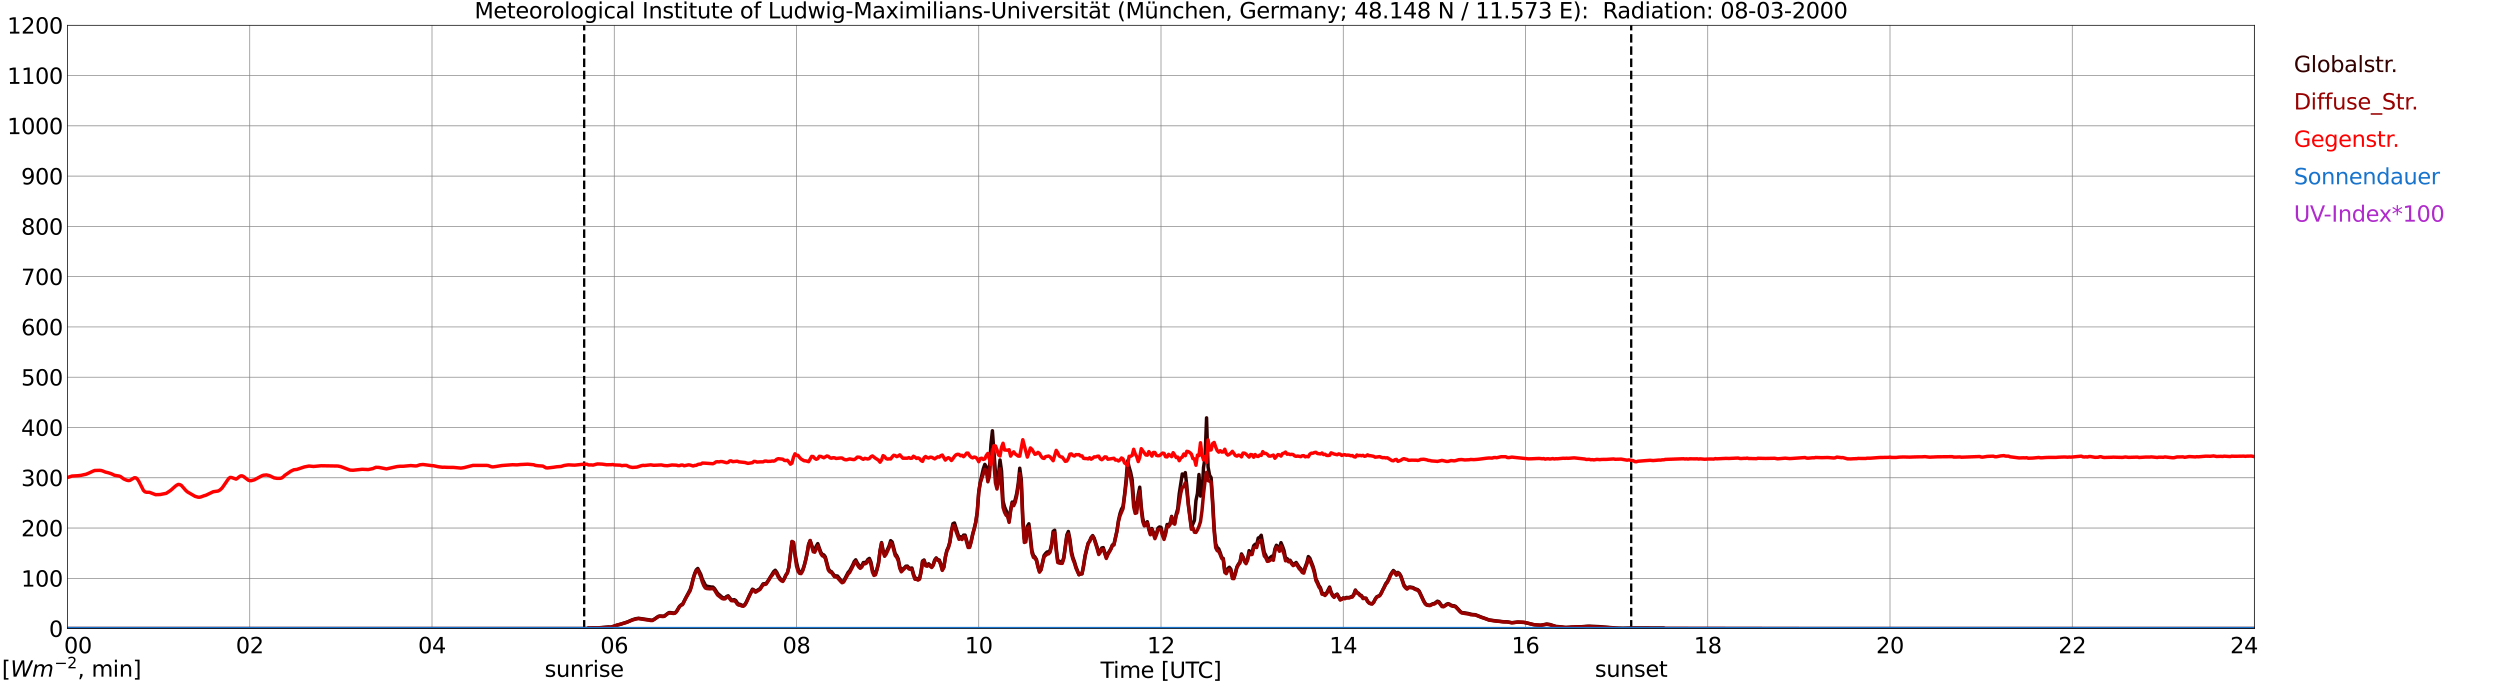 <?xml version="1.0" encoding="utf-8" standalone="no"?>
<!DOCTYPE svg PUBLIC "-//W3C//DTD SVG 1.1//EN"
  "http://www.w3.org/Graphics/SVG/1.1/DTD/svg11.dtd">
<svg xmlns:xlink="http://www.w3.org/1999/xlink" width="1085.4pt" height="296.64pt" viewBox="0 0 1085.4 296.64" xmlns="http://www.w3.org/2000/svg" version="1.1">
 <defs>
  <style type="text/css">*{stroke-linejoin: round; stroke-linecap: butt}</style>
 </defs>
 <g id="figure_1">
  <g id="patch_1">
   <path d="M 0 296.64 
L 1085.4 296.64 
L 1085.4 0 
L 0 0 
z
" style="fill: #ffffff"/>
  </g>
  <g id="axes_1">
   <g id="patch_2">
    <path d="M 29.306 272.909 
L 978.814 272.909 
L 978.814 10.976 
L 29.306 10.976 
z
" style="fill: #ffffff"/>
   </g>
   <g id="patch_3">
    <path d="M 978.814 272.909 
L 978.814 272.909 
L 978.814 10.976 
L 978.814 10.976 
z
" clip-path="url(#pf9e1882cf5)" style="fill: #d3d3d3; opacity: 0.25; stroke: #d3d3d3; stroke-linejoin: miter"/>
   </g>
   <g id="matplotlib.axis_1">
    <g id="xtick_1">
     <g id="line2d_1">
      <path d="M 29.306 272.909 
L 29.306 10.976 
" clip-path="url(#pf9e1882cf5)" style="fill: none; stroke: #808080; stroke-width: 0.3; stroke-linecap: square"/>
     </g>
     <g id="line2d_2"/>
     <g id="text_1">
      <!--    00 -->
      <g transform="translate(18.733 283.627) scale(0.095 -0.095)">
       <defs>
        <path id="DejaVuSans-20" transform="scale(0.016)"/>
        <path id="DejaVuSans-30" d="M 2034 4250 
Q 1547 4250 1301 3770 
Q 1056 3291 1056 2328 
Q 1056 1369 1301 889 
Q 1547 409 2034 409 
Q 2525 409 2770 889 
Q 3016 1369 3016 2328 
Q 3016 3291 2770 3770 
Q 2525 4250 2034 4250 
z
M 2034 4750 
Q 2819 4750 3233 4129 
Q 3647 3509 3647 2328 
Q 3647 1150 3233 529 
Q 2819 -91 2034 -91 
Q 1250 -91 836 529 
Q 422 1150 422 2328 
Q 422 3509 836 4129 
Q 1250 4750 2034 4750 
z
" transform="scale(0.016)"/>
       </defs>
       <use xlink:href="#DejaVuSans-20"/>
       <use xlink:href="#DejaVuSans-20" transform="translate(31.787 0)"/>
       <use xlink:href="#DejaVuSans-20" transform="translate(63.574 0)"/>
       <use xlink:href="#DejaVuSans-30" transform="translate(95.361 0)"/>
       <use xlink:href="#DejaVuSans-30" transform="translate(158.984 0)"/>
      </g>
     </g>
    </g>
    <g id="xtick_2">
     <g id="line2d_3">
      <path d="M 108.431 272.909 
L 108.431 10.976 
" clip-path="url(#pf9e1882cf5)" style="fill: none; stroke: #808080; stroke-width: 0.3; stroke-linecap: square"/>
     </g>
     <g id="line2d_4"/>
     <g id="text_2">
      <!-- 02 -->
      <g transform="translate(102.387 283.627) scale(0.095 -0.095)">
       <defs>
        <path id="DejaVuSans-32" d="M 1228 531 
L 3431 531 
L 3431 0 
L 469 0 
L 469 531 
Q 828 903 1448 1529 
Q 2069 2156 2228 2338 
Q 2531 2678 2651 2914 
Q 2772 3150 2772 3378 
Q 2772 3750 2511 3984 
Q 2250 4219 1831 4219 
Q 1534 4219 1204 4116 
Q 875 4013 500 3803 
L 500 4441 
Q 881 4594 1212 4672 
Q 1544 4750 1819 4750 
Q 2544 4750 2975 4387 
Q 3406 4025 3406 3419 
Q 3406 3131 3298 2873 
Q 3191 2616 2906 2266 
Q 2828 2175 2409 1742 
Q 1991 1309 1228 531 
z
" transform="scale(0.016)"/>
       </defs>
       <use xlink:href="#DejaVuSans-30"/>
       <use xlink:href="#DejaVuSans-32" transform="translate(63.623 0)"/>
      </g>
     </g>
    </g>
    <g id="xtick_3">
     <g id="line2d_5">
      <path d="M 187.557 272.909 
L 187.557 10.976 
" clip-path="url(#pf9e1882cf5)" style="fill: none; stroke: #808080; stroke-width: 0.3; stroke-linecap: square"/>
     </g>
     <g id="line2d_6"/>
     <g id="text_3">
      <!-- 04 -->
      <g transform="translate(181.513 283.627) scale(0.095 -0.095)">
       <defs>
        <path id="DejaVuSans-34" d="M 2419 4116 
L 825 1625 
L 2419 1625 
L 2419 4116 
z
M 2253 4666 
L 3047 4666 
L 3047 1625 
L 3713 1625 
L 3713 1100 
L 3047 1100 
L 3047 0 
L 2419 0 
L 2419 1100 
L 313 1100 
L 313 1709 
L 2253 4666 
z
" transform="scale(0.016)"/>
       </defs>
       <use xlink:href="#DejaVuSans-30"/>
       <use xlink:href="#DejaVuSans-34" transform="translate(63.623 0)"/>
      </g>
     </g>
    </g>
    <g id="xtick_4">
     <g id="line2d_7">
      <path d="M 266.683 272.909 
L 266.683 10.976 
" clip-path="url(#pf9e1882cf5)" style="fill: none; stroke: #808080; stroke-width: 0.3; stroke-linecap: square"/>
     </g>
     <g id="line2d_8"/>
     <g id="text_4">
      <!-- 06 -->
      <g transform="translate(260.638 283.627) scale(0.095 -0.095)">
       <defs>
        <path id="DejaVuSans-36" d="M 2113 2584 
Q 1688 2584 1439 2293 
Q 1191 2003 1191 1497 
Q 1191 994 1439 701 
Q 1688 409 2113 409 
Q 2538 409 2786 701 
Q 3034 994 3034 1497 
Q 3034 2003 2786 2293 
Q 2538 2584 2113 2584 
z
M 3366 4563 
L 3366 3988 
Q 3128 4100 2886 4159 
Q 2644 4219 2406 4219 
Q 1781 4219 1451 3797 
Q 1122 3375 1075 2522 
Q 1259 2794 1537 2939 
Q 1816 3084 2150 3084 
Q 2853 3084 3261 2657 
Q 3669 2231 3669 1497 
Q 3669 778 3244 343 
Q 2819 -91 2113 -91 
Q 1303 -91 875 529 
Q 447 1150 447 2328 
Q 447 3434 972 4092 
Q 1497 4750 2381 4750 
Q 2619 4750 2861 4703 
Q 3103 4656 3366 4563 
z
" transform="scale(0.016)"/>
       </defs>
       <use xlink:href="#DejaVuSans-30"/>
       <use xlink:href="#DejaVuSans-36" transform="translate(63.623 0)"/>
      </g>
     </g>
    </g>
    <g id="xtick_5">
     <g id="line2d_9">
      <path d="M 345.808 272.909 
L 345.808 10.976 
" clip-path="url(#pf9e1882cf5)" style="fill: none; stroke: #808080; stroke-width: 0.3; stroke-linecap: square"/>
     </g>
     <g id="line2d_10"/>
     <g id="text_5">
      <!-- 08 -->
      <g transform="translate(339.764 283.627) scale(0.095 -0.095)">
       <defs>
        <path id="DejaVuSans-38" d="M 2034 2216 
Q 1584 2216 1326 1975 
Q 1069 1734 1069 1313 
Q 1069 891 1326 650 
Q 1584 409 2034 409 
Q 2484 409 2743 651 
Q 3003 894 3003 1313 
Q 3003 1734 2745 1975 
Q 2488 2216 2034 2216 
z
M 1403 2484 
Q 997 2584 770 2862 
Q 544 3141 544 3541 
Q 544 4100 942 4425 
Q 1341 4750 2034 4750 
Q 2731 4750 3128 4425 
Q 3525 4100 3525 3541 
Q 3525 3141 3298 2862 
Q 3072 2584 2669 2484 
Q 3125 2378 3379 2068 
Q 3634 1759 3634 1313 
Q 3634 634 3220 271 
Q 2806 -91 2034 -91 
Q 1263 -91 848 271 
Q 434 634 434 1313 
Q 434 1759 690 2068 
Q 947 2378 1403 2484 
z
M 1172 3481 
Q 1172 3119 1398 2916 
Q 1625 2713 2034 2713 
Q 2441 2713 2670 2916 
Q 2900 3119 2900 3481 
Q 2900 3844 2670 4047 
Q 2441 4250 2034 4250 
Q 1625 4250 1398 4047 
Q 1172 3844 1172 3481 
z
" transform="scale(0.016)"/>
       </defs>
       <use xlink:href="#DejaVuSans-30"/>
       <use xlink:href="#DejaVuSans-38" transform="translate(63.623 0)"/>
      </g>
     </g>
    </g>
    <g id="xtick_6">
     <g id="line2d_11">
      <path d="M 424.934 272.909 
L 424.934 10.976 
" clip-path="url(#pf9e1882cf5)" style="fill: none; stroke: #808080; stroke-width: 0.3; stroke-linecap: square"/>
     </g>
     <g id="line2d_12"/>
     <g id="text_6">
      <!-- 10 -->
      <g transform="translate(418.89 283.627) scale(0.095 -0.095)">
       <defs>
        <path id="DejaVuSans-31" d="M 794 531 
L 1825 531 
L 1825 4091 
L 703 3866 
L 703 4441 
L 1819 4666 
L 2450 4666 
L 2450 531 
L 3481 531 
L 3481 0 
L 794 0 
L 794 531 
z
" transform="scale(0.016)"/>
       </defs>
       <use xlink:href="#DejaVuSans-31"/>
       <use xlink:href="#DejaVuSans-30" transform="translate(63.623 0)"/>
      </g>
     </g>
    </g>
    <g id="xtick_7">
     <g id="line2d_13">
      <path d="M 504.06 272.909 
L 504.06 10.976 
" clip-path="url(#pf9e1882cf5)" style="fill: none; stroke: #808080; stroke-width: 0.3; stroke-linecap: square"/>
     </g>
     <g id="line2d_14"/>
     <g id="text_7">
      <!-- 12 -->
      <g transform="translate(498.015 283.627) scale(0.095 -0.095)">
       <use xlink:href="#DejaVuSans-31"/>
       <use xlink:href="#DejaVuSans-32" transform="translate(63.623 0)"/>
      </g>
     </g>
    </g>
    <g id="xtick_8">
     <g id="line2d_15">
      <path d="M 583.185 272.909 
L 583.185 10.976 
" clip-path="url(#pf9e1882cf5)" style="fill: none; stroke: #808080; stroke-width: 0.3; stroke-linecap: square"/>
     </g>
     <g id="line2d_16"/>
     <g id="text_8">
      <!-- 14 -->
      <g transform="translate(577.141 283.627) scale(0.095 -0.095)">
       <use xlink:href="#DejaVuSans-31"/>
       <use xlink:href="#DejaVuSans-34" transform="translate(63.623 0)"/>
      </g>
     </g>
    </g>
    <g id="xtick_9">
     <g id="line2d_17">
      <path d="M 662.311 272.909 
L 662.311 10.976 
" clip-path="url(#pf9e1882cf5)" style="fill: none; stroke: #808080; stroke-width: 0.3; stroke-linecap: square"/>
     </g>
     <g id="line2d_18"/>
     <g id="text_9">
      <!-- 16 -->
      <g transform="translate(656.267 283.627) scale(0.095 -0.095)">
       <use xlink:href="#DejaVuSans-31"/>
       <use xlink:href="#DejaVuSans-36" transform="translate(63.623 0)"/>
      </g>
     </g>
    </g>
    <g id="xtick_10">
     <g id="line2d_19">
      <path d="M 741.437 272.909 
L 741.437 10.976 
" clip-path="url(#pf9e1882cf5)" style="fill: none; stroke: #808080; stroke-width: 0.3; stroke-linecap: square"/>
     </g>
     <g id="line2d_20"/>
     <g id="text_10">
      <!-- 18 -->
      <g transform="translate(735.392 283.627) scale(0.095 -0.095)">
       <use xlink:href="#DejaVuSans-31"/>
       <use xlink:href="#DejaVuSans-38" transform="translate(63.623 0)"/>
      </g>
     </g>
    </g>
    <g id="xtick_11">
     <g id="line2d_21">
      <path d="M 820.562 272.909 
L 820.562 10.976 
" clip-path="url(#pf9e1882cf5)" style="fill: none; stroke: #808080; stroke-width: 0.3; stroke-linecap: square"/>
     </g>
     <g id="line2d_22"/>
     <g id="text_11">
      <!-- 20 -->
      <g transform="translate(814.518 283.627) scale(0.095 -0.095)">
       <use xlink:href="#DejaVuSans-32"/>
       <use xlink:href="#DejaVuSans-30" transform="translate(63.623 0)"/>
      </g>
     </g>
    </g>
    <g id="xtick_12">
     <g id="line2d_23">
      <path d="M 899.688 272.909 
L 899.688 10.976 
" clip-path="url(#pf9e1882cf5)" style="fill: none; stroke: #808080; stroke-width: 0.3; stroke-linecap: square"/>
     </g>
     <g id="line2d_24"/>
     <g id="text_12">
      <!-- 22 -->
      <g transform="translate(893.644 283.627) scale(0.095 -0.095)">
       <use xlink:href="#DejaVuSans-32"/>
       <use xlink:href="#DejaVuSans-32" transform="translate(63.623 0)"/>
      </g>
     </g>
    </g>
    <g id="xtick_13">
     <g id="line2d_25">
      <path d="M 978.814 272.909 
L 978.814 10.976 
" clip-path="url(#pf9e1882cf5)" style="fill: none; stroke: #808080; stroke-width: 0.3; stroke-linecap: square"/>
     </g>
     <g id="line2d_26"/>
     <g id="text_13">
      <!-- 24    -->
      <g transform="translate(968.241 283.627) scale(0.095 -0.095)">
       <use xlink:href="#DejaVuSans-32"/>
       <use xlink:href="#DejaVuSans-34" transform="translate(63.623 0)"/>
       <use xlink:href="#DejaVuSans-20" transform="translate(127.246 0)"/>
       <use xlink:href="#DejaVuSans-20" transform="translate(159.033 0)"/>
       <use xlink:href="#DejaVuSans-20" transform="translate(190.82 0)"/>
      </g>
     </g>
    </g>
    <g id="text_14">
     <!-- Time [UTC] -->
     <g transform="translate(477.806 294.322) scale(0.095 -0.095)">
      <defs>
       <path id="DejaVuSans-54" d="M -19 4666 
L 3928 4666 
L 3928 4134 
L 2272 4134 
L 2272 0 
L 1638 0 
L 1638 4134 
L -19 4134 
L -19 4666 
z
" transform="scale(0.016)"/>
       <path id="DejaVuSans-69" d="M 603 3500 
L 1178 3500 
L 1178 0 
L 603 0 
L 603 3500 
z
M 603 4863 
L 1178 4863 
L 1178 4134 
L 603 4134 
L 603 4863 
z
" transform="scale(0.016)"/>
       <path id="DejaVuSans-6d" d="M 3328 2828 
Q 3544 3216 3844 3400 
Q 4144 3584 4550 3584 
Q 5097 3584 5394 3201 
Q 5691 2819 5691 2113 
L 5691 0 
L 5113 0 
L 5113 2094 
Q 5113 2597 4934 2840 
Q 4756 3084 4391 3084 
Q 3944 3084 3684 2787 
Q 3425 2491 3425 1978 
L 3425 0 
L 2847 0 
L 2847 2094 
Q 2847 2600 2669 2842 
Q 2491 3084 2119 3084 
Q 1678 3084 1418 2786 
Q 1159 2488 1159 1978 
L 1159 0 
L 581 0 
L 581 3500 
L 1159 3500 
L 1159 2956 
Q 1356 3278 1631 3431 
Q 1906 3584 2284 3584 
Q 2666 3584 2933 3390 
Q 3200 3197 3328 2828 
z
" transform="scale(0.016)"/>
       <path id="DejaVuSans-65" d="M 3597 1894 
L 3597 1613 
L 953 1613 
Q 991 1019 1311 708 
Q 1631 397 2203 397 
Q 2534 397 2845 478 
Q 3156 559 3463 722 
L 3463 178 
Q 3153 47 2828 -22 
Q 2503 -91 2169 -91 
Q 1331 -91 842 396 
Q 353 884 353 1716 
Q 353 2575 817 3079 
Q 1281 3584 2069 3584 
Q 2775 3584 3186 3129 
Q 3597 2675 3597 1894 
z
M 3022 2063 
Q 3016 2534 2758 2815 
Q 2500 3097 2075 3097 
Q 1594 3097 1305 2825 
Q 1016 2553 972 2059 
L 3022 2063 
z
" transform="scale(0.016)"/>
       <path id="DejaVuSans-5b" d="M 550 4863 
L 1875 4863 
L 1875 4416 
L 1125 4416 
L 1125 -397 
L 1875 -397 
L 1875 -844 
L 550 -844 
L 550 4863 
z
" transform="scale(0.016)"/>
       <path id="DejaVuSans-55" d="M 556 4666 
L 1191 4666 
L 1191 1831 
Q 1191 1081 1462 751 
Q 1734 422 2344 422 
Q 2950 422 3222 751 
Q 3494 1081 3494 1831 
L 3494 4666 
L 4128 4666 
L 4128 1753 
Q 4128 841 3676 375 
Q 3225 -91 2344 -91 
Q 1459 -91 1007 375 
Q 556 841 556 1753 
L 556 4666 
z
" transform="scale(0.016)"/>
       <path id="DejaVuSans-43" d="M 4122 4306 
L 4122 3641 
Q 3803 3938 3442 4084 
Q 3081 4231 2675 4231 
Q 1875 4231 1450 3742 
Q 1025 3253 1025 2328 
Q 1025 1406 1450 917 
Q 1875 428 2675 428 
Q 3081 428 3442 575 
Q 3803 722 4122 1019 
L 4122 359 
Q 3791 134 3420 21 
Q 3050 -91 2638 -91 
Q 1578 -91 968 557 
Q 359 1206 359 2328 
Q 359 3453 968 4101 
Q 1578 4750 2638 4750 
Q 3056 4750 3426 4639 
Q 3797 4528 4122 4306 
z
" transform="scale(0.016)"/>
       <path id="DejaVuSans-5d" d="M 1947 4863 
L 1947 -844 
L 622 -844 
L 622 -397 
L 1369 -397 
L 1369 4416 
L 622 4416 
L 622 4863 
L 1947 4863 
z
" transform="scale(0.016)"/>
      </defs>
      <use xlink:href="#DejaVuSans-54"/>
      <use xlink:href="#DejaVuSans-69" transform="translate(57.959 0)"/>
      <use xlink:href="#DejaVuSans-6d" transform="translate(85.742 0)"/>
      <use xlink:href="#DejaVuSans-65" transform="translate(183.154 0)"/>
      <use xlink:href="#DejaVuSans-20" transform="translate(244.678 0)"/>
      <use xlink:href="#DejaVuSans-5b" transform="translate(276.465 0)"/>
      <use xlink:href="#DejaVuSans-55" transform="translate(315.479 0)"/>
      <use xlink:href="#DejaVuSans-54" transform="translate(388.672 0)"/>
      <use xlink:href="#DejaVuSans-43" transform="translate(443.881 0)"/>
      <use xlink:href="#DejaVuSans-5d" transform="translate(513.705 0)"/>
     </g>
    </g>
   </g>
   <g id="matplotlib.axis_2">
    <g id="ytick_1">
     <g id="line2d_27">
      <path d="M 29.306 272.909 
L 978.814 272.909 
" clip-path="url(#pf9e1882cf5)" style="fill: none; stroke: #808080; stroke-width: 0.3; stroke-linecap: square"/>
     </g>
     <g id="line2d_28"/>
     <g id="text_15">
      <!-- 0 -->
      <g transform="translate(21.261 276.518) scale(0.095 -0.095)">
       <use xlink:href="#DejaVuSans-30"/>
      </g>
     </g>
    </g>
    <g id="ytick_2">
     <g id="line2d_29">
      <path d="M 29.306 251.081 
L 978.814 251.081 
" clip-path="url(#pf9e1882cf5)" style="fill: none; stroke: #808080; stroke-width: 0.3; stroke-linecap: square"/>
     </g>
     <g id="line2d_30"/>
     <g id="text_16">
      <!-- 100 -->
      <g transform="translate(9.173 254.69) scale(0.095 -0.095)">
       <use xlink:href="#DejaVuSans-31"/>
       <use xlink:href="#DejaVuSans-30" transform="translate(63.623 0)"/>
       <use xlink:href="#DejaVuSans-30" transform="translate(127.246 0)"/>
      </g>
     </g>
    </g>
    <g id="ytick_3">
     <g id="line2d_31">
      <path d="M 29.306 229.253 
L 978.814 229.253 
" clip-path="url(#pf9e1882cf5)" style="fill: none; stroke: #808080; stroke-width: 0.3; stroke-linecap: square"/>
     </g>
     <g id="line2d_32"/>
     <g id="text_17">
      <!-- 200 -->
      <g transform="translate(9.173 232.863) scale(0.095 -0.095)">
       <use xlink:href="#DejaVuSans-32"/>
       <use xlink:href="#DejaVuSans-30" transform="translate(63.623 0)"/>
       <use xlink:href="#DejaVuSans-30" transform="translate(127.246 0)"/>
      </g>
     </g>
    </g>
    <g id="ytick_4">
     <g id="line2d_33">
      <path d="M 29.306 207.426 
L 978.814 207.426 
" clip-path="url(#pf9e1882cf5)" style="fill: none; stroke: #808080; stroke-width: 0.3; stroke-linecap: square"/>
     </g>
     <g id="line2d_34"/>
     <g id="text_18">
      <!-- 300 -->
      <g transform="translate(9.173 211.035) scale(0.095 -0.095)">
       <defs>
        <path id="DejaVuSans-33" d="M 2597 2516 
Q 3050 2419 3304 2112 
Q 3559 1806 3559 1356 
Q 3559 666 3084 287 
Q 2609 -91 1734 -91 
Q 1441 -91 1130 -33 
Q 819 25 488 141 
L 488 750 
Q 750 597 1062 519 
Q 1375 441 1716 441 
Q 2309 441 2620 675 
Q 2931 909 2931 1356 
Q 2931 1769 2642 2001 
Q 2353 2234 1838 2234 
L 1294 2234 
L 1294 2753 
L 1863 2753 
Q 2328 2753 2575 2939 
Q 2822 3125 2822 3475 
Q 2822 3834 2567 4026 
Q 2313 4219 1838 4219 
Q 1578 4219 1281 4162 
Q 984 4106 628 3988 
L 628 4550 
Q 988 4650 1302 4700 
Q 1616 4750 1894 4750 
Q 2613 4750 3031 4423 
Q 3450 4097 3450 3541 
Q 3450 3153 3228 2886 
Q 3006 2619 2597 2516 
z
" transform="scale(0.016)"/>
       </defs>
       <use xlink:href="#DejaVuSans-33"/>
       <use xlink:href="#DejaVuSans-30" transform="translate(63.623 0)"/>
       <use xlink:href="#DejaVuSans-30" transform="translate(127.246 0)"/>
      </g>
     </g>
    </g>
    <g id="ytick_5">
     <g id="line2d_35">
      <path d="M 29.306 185.598 
L 978.814 185.598 
" clip-path="url(#pf9e1882cf5)" style="fill: none; stroke: #808080; stroke-width: 0.3; stroke-linecap: square"/>
     </g>
     <g id="line2d_36"/>
     <g id="text_19">
      <!-- 400 -->
      <g transform="translate(9.173 189.207) scale(0.095 -0.095)">
       <use xlink:href="#DejaVuSans-34"/>
       <use xlink:href="#DejaVuSans-30" transform="translate(63.623 0)"/>
       <use xlink:href="#DejaVuSans-30" transform="translate(127.246 0)"/>
      </g>
     </g>
    </g>
    <g id="ytick_6">
     <g id="line2d_37">
      <path d="M 29.306 163.77 
L 978.814 163.77 
" clip-path="url(#pf9e1882cf5)" style="fill: none; stroke: #808080; stroke-width: 0.3; stroke-linecap: square"/>
     </g>
     <g id="line2d_38"/>
     <g id="text_20">
      <!-- 500 -->
      <g transform="translate(9.173 167.379) scale(0.095 -0.095)">
       <defs>
        <path id="DejaVuSans-35" d="M 691 4666 
L 3169 4666 
L 3169 4134 
L 1269 4134 
L 1269 2991 
Q 1406 3038 1543 3061 
Q 1681 3084 1819 3084 
Q 2600 3084 3056 2656 
Q 3513 2228 3513 1497 
Q 3513 744 3044 326 
Q 2575 -91 1722 -91 
Q 1428 -91 1123 -41 
Q 819 9 494 109 
L 494 744 
Q 775 591 1075 516 
Q 1375 441 1709 441 
Q 2250 441 2565 725 
Q 2881 1009 2881 1497 
Q 2881 1984 2565 2268 
Q 2250 2553 1709 2553 
Q 1456 2553 1204 2497 
Q 953 2441 691 2322 
L 691 4666 
z
" transform="scale(0.016)"/>
       </defs>
       <use xlink:href="#DejaVuSans-35"/>
       <use xlink:href="#DejaVuSans-30" transform="translate(63.623 0)"/>
       <use xlink:href="#DejaVuSans-30" transform="translate(127.246 0)"/>
      </g>
     </g>
    </g>
    <g id="ytick_7">
     <g id="line2d_39">
      <path d="M 29.306 141.942 
L 978.814 141.942 
" clip-path="url(#pf9e1882cf5)" style="fill: none; stroke: #808080; stroke-width: 0.3; stroke-linecap: square"/>
     </g>
     <g id="line2d_40"/>
     <g id="text_21">
      <!-- 600 -->
      <g transform="translate(9.173 145.551) scale(0.095 -0.095)">
       <use xlink:href="#DejaVuSans-36"/>
       <use xlink:href="#DejaVuSans-30" transform="translate(63.623 0)"/>
       <use xlink:href="#DejaVuSans-30" transform="translate(127.246 0)"/>
      </g>
     </g>
    </g>
    <g id="ytick_8">
     <g id="line2d_41">
      <path d="M 29.306 120.114 
L 978.814 120.114 
" clip-path="url(#pf9e1882cf5)" style="fill: none; stroke: #808080; stroke-width: 0.3; stroke-linecap: square"/>
     </g>
     <g id="line2d_42"/>
     <g id="text_22">
      <!-- 700 -->
      <g transform="translate(9.173 123.724) scale(0.095 -0.095)">
       <defs>
        <path id="DejaVuSans-37" d="M 525 4666 
L 3525 4666 
L 3525 4397 
L 1831 0 
L 1172 0 
L 2766 4134 
L 525 4134 
L 525 4666 
z
" transform="scale(0.016)"/>
       </defs>
       <use xlink:href="#DejaVuSans-37"/>
       <use xlink:href="#DejaVuSans-30" transform="translate(63.623 0)"/>
       <use xlink:href="#DejaVuSans-30" transform="translate(127.246 0)"/>
      </g>
     </g>
    </g>
    <g id="ytick_9">
     <g id="line2d_43">
      <path d="M 29.306 98.287 
L 978.814 98.287 
" clip-path="url(#pf9e1882cf5)" style="fill: none; stroke: #808080; stroke-width: 0.3; stroke-linecap: square"/>
     </g>
     <g id="line2d_44"/>
     <g id="text_23">
      <!-- 800 -->
      <g transform="translate(9.173 101.896) scale(0.095 -0.095)">
       <use xlink:href="#DejaVuSans-38"/>
       <use xlink:href="#DejaVuSans-30" transform="translate(63.623 0)"/>
       <use xlink:href="#DejaVuSans-30" transform="translate(127.246 0)"/>
      </g>
     </g>
    </g>
    <g id="ytick_10">
     <g id="line2d_45">
      <path d="M 29.306 76.459 
L 978.814 76.459 
" clip-path="url(#pf9e1882cf5)" style="fill: none; stroke: #808080; stroke-width: 0.3; stroke-linecap: square"/>
     </g>
     <g id="line2d_46"/>
     <g id="text_24">
      <!-- 900 -->
      <g transform="translate(9.173 80.068) scale(0.095 -0.095)">
       <defs>
        <path id="DejaVuSans-39" d="M 703 97 
L 703 672 
Q 941 559 1184 500 
Q 1428 441 1663 441 
Q 2288 441 2617 861 
Q 2947 1281 2994 2138 
Q 2813 1869 2534 1725 
Q 2256 1581 1919 1581 
Q 1219 1581 811 2004 
Q 403 2428 403 3163 
Q 403 3881 828 4315 
Q 1253 4750 1959 4750 
Q 2769 4750 3195 4129 
Q 3622 3509 3622 2328 
Q 3622 1225 3098 567 
Q 2575 -91 1691 -91 
Q 1453 -91 1209 -44 
Q 966 3 703 97 
z
M 1959 2075 
Q 2384 2075 2632 2365 
Q 2881 2656 2881 3163 
Q 2881 3666 2632 3958 
Q 2384 4250 1959 4250 
Q 1534 4250 1286 3958 
Q 1038 3666 1038 3163 
Q 1038 2656 1286 2365 
Q 1534 2075 1959 2075 
z
" transform="scale(0.016)"/>
       </defs>
       <use xlink:href="#DejaVuSans-39"/>
       <use xlink:href="#DejaVuSans-30" transform="translate(63.623 0)"/>
       <use xlink:href="#DejaVuSans-30" transform="translate(127.246 0)"/>
      </g>
     </g>
    </g>
    <g id="ytick_11">
     <g id="line2d_47">
      <path d="M 29.306 54.631 
L 978.814 54.631 
" clip-path="url(#pf9e1882cf5)" style="fill: none; stroke: #808080; stroke-width: 0.3; stroke-linecap: square"/>
     </g>
     <g id="line2d_48"/>
     <g id="text_25">
      <!-- 1000 -->
      <g transform="translate(3.128 58.24) scale(0.095 -0.095)">
       <use xlink:href="#DejaVuSans-31"/>
       <use xlink:href="#DejaVuSans-30" transform="translate(63.623 0)"/>
       <use xlink:href="#DejaVuSans-30" transform="translate(127.246 0)"/>
       <use xlink:href="#DejaVuSans-30" transform="translate(190.869 0)"/>
      </g>
     </g>
    </g>
    <g id="ytick_12">
     <g id="line2d_49">
      <path d="M 29.306 32.803 
L 978.814 32.803 
" clip-path="url(#pf9e1882cf5)" style="fill: none; stroke: #808080; stroke-width: 0.3; stroke-linecap: square"/>
     </g>
     <g id="line2d_50"/>
     <g id="text_26">
      <!-- 1100 -->
      <g transform="translate(3.128 36.413) scale(0.095 -0.095)">
       <use xlink:href="#DejaVuSans-31"/>
       <use xlink:href="#DejaVuSans-31" transform="translate(63.623 0)"/>
       <use xlink:href="#DejaVuSans-30" transform="translate(127.246 0)"/>
       <use xlink:href="#DejaVuSans-30" transform="translate(190.869 0)"/>
      </g>
     </g>
    </g>
    <g id="ytick_13">
     <g id="line2d_51">
      <path d="M 29.306 10.976 
L 978.814 10.976 
" clip-path="url(#pf9e1882cf5)" style="fill: none; stroke: #808080; stroke-width: 0.3; stroke-linecap: square"/>
     </g>
     <g id="line2d_52"/>
     <g id="text_27">
      <!-- 1200 -->
      <g transform="translate(3.128 14.585) scale(0.095 -0.095)">
       <use xlink:href="#DejaVuSans-31"/>
       <use xlink:href="#DejaVuSans-32" transform="translate(63.623 0)"/>
       <use xlink:href="#DejaVuSans-30" transform="translate(127.246 0)"/>
       <use xlink:href="#DejaVuSans-30" transform="translate(190.869 0)"/>
      </g>
     </g>
    </g>
   </g>
   <g id="line2d_53">
    <path d="M 253.627 272.909 
L 253.627 10.976 
" clip-path="url(#pf9e1882cf5)" style="fill: none; stroke-dasharray: 3.7,1.6; stroke-dashoffset: 0; stroke: #000000"/>
   </g>
   <g id="line2d_54">
    <path d="M 708.204 272.909 
L 708.204 10.976 
" clip-path="url(#pf9e1882cf5)" style="fill: none; stroke-dasharray: 3.7,1.6; stroke-dashoffset: 0; stroke: #000000"/>
   </g>
   <g id="line2d_55">
    <path d="M 29.306 272.909 
L 254.814 272.909 
L 255.473 272.618 
L 257.451 272.603 
L 259.43 272.608 
L 264.045 272.193 
L 265.364 272.226 
L 266.683 271.804 
L 268.002 271.379 
L 269.32 271.056 
L 272.617 269.942 
L 274.595 269.065 
L 275.914 268.641 
L 277.233 268.428 
L 283.167 269.294 
L 283.827 268.986 
L 285.805 267.607 
L 286.464 267.443 
L 287.783 267.504 
L 288.442 267.415 
L 290.42 265.963 
L 291.08 265.959 
L 292.399 266.136 
L 293.058 266.053 
L 293.717 265.461 
L 295.036 263.224 
L 295.696 262.617 
L 296.355 262.292 
L 297.674 259.672 
L 299.652 255.94 
L 300.311 253.74 
L 300.971 251.022 
L 301.63 248.929 
L 302.289 247.412 
L 302.949 246.812 
L 304.267 249.413 
L 304.927 251.48 
L 306.246 254.05 
L 306.905 254.517 
L 308.883 254.877 
L 309.543 254.888 
L 310.202 255.519 
L 311.521 257.562 
L 313.499 259.288 
L 314.158 259.618 
L 314.818 259.598 
L 315.477 258.954 
L 316.136 258.677 
L 317.455 260.393 
L 318.114 260.48 
L 318.774 260.347 
L 319.433 260.701 
L 320.093 261.722 
L 320.752 262.301 
L 321.411 262.421 
L 322.071 262.772 
L 322.73 262.883 
L 323.39 262.436 
L 324.049 261.331 
L 325.368 258.437 
L 326.686 255.796 
L 327.346 256.128 
L 328.005 256.752 
L 329.983 255.549 
L 331.302 253.495 
L 332.621 253.345 
L 333.28 252.432 
L 335.918 248.143 
L 336.577 247.58 
L 337.236 248.431 
L 337.896 249.894 
L 338.555 250.981 
L 339.215 251.69 
L 339.874 252.131 
L 340.533 251.105 
L 341.193 249.647 
L 341.852 248.717 
L 342.512 246.181 
L 343.83 235.313 
L 344.49 235.435 
L 345.149 240.292 
L 345.808 244.035 
L 346.468 246.877 
L 347.127 248.326 
L 347.787 248.601 
L 348.446 247.641 
L 349.105 245.687 
L 349.765 243.16 
L 350.424 240.174 
L 351.083 236.347 
L 351.743 234.767 
L 353.062 238.685 
L 353.721 238.561 
L 354.38 237.153 
L 355.04 236.018 
L 356.359 239.737 
L 357.018 240.693 
L 357.677 240.909 
L 358.337 241.817 
L 359.655 246.916 
L 360.315 247.888 
L 360.974 248.167 
L 362.293 249.937 
L 363.612 250.09 
L 365.59 252.613 
L 366.249 252.341 
L 368.227 248.512 
L 368.887 247.811 
L 370.206 245.334 
L 370.865 243.815 
L 371.524 243.048 
L 372.184 244.343 
L 372.843 245.349 
L 373.502 246.067 
L 374.162 245.628 
L 374.821 244.249 
L 375.481 244.201 
L 376.14 243.98 
L 376.799 242.883 
L 377.459 242.444 
L 378.118 243.994 
L 378.777 247.423 
L 379.437 249.071 
L 380.096 249.069 
L 380.756 247.008 
L 381.415 244.41 
L 382.074 239.117 
L 382.734 235.57 
L 383.393 238.903 
L 384.053 240.75 
L 384.712 239.879 
L 386.031 236.941 
L 386.69 234.728 
L 387.349 235.306 
L 388.668 240.383 
L 389.328 241.226 
L 389.987 242.686 
L 390.646 246.052 
L 391.306 247.7 
L 391.965 247.032 
L 392.624 246.543 
L 393.284 245.831 
L 393.943 245.766 
L 394.603 246.528 
L 395.262 246.724 
L 395.921 246.611 
L 396.581 249.169 
L 397.24 251.009 
L 397.899 251.046 
L 398.559 251.498 
L 399.218 251.179 
L 399.878 248.239 
L 400.537 243.55 
L 401.196 243.116 
L 401.856 245.116 
L 402.515 245.321 
L 403.175 244.775 
L 404.493 246.026 
L 405.153 245.231 
L 405.812 243.107 
L 406.471 242.215 
L 407.131 242.981 
L 407.79 243.127 
L 408.45 244.899 
L 409.109 247.351 
L 409.768 246.268 
L 410.428 241.916 
L 411.087 238.945 
L 411.746 237.485 
L 412.406 235.199 
L 413.065 230.504 
L 413.725 227.367 
L 414.384 227.051 
L 416.362 233.353 
L 417.022 233.029 
L 417.681 233.536 
L 418.34 232.327 
L 419 232.32 
L 420.318 236.958 
L 420.978 237.181 
L 421.637 234.915 
L 422.297 231.868 
L 422.956 229.648 
L 423.615 226.885 
L 424.275 222.583 
L 424.934 213.694 
L 425.593 209.362 
L 426.912 203.523 
L 427.572 201.619 
L 428.231 202.645 
L 428.89 207.382 
L 429.55 204.42 
L 430.209 193.17 
L 430.869 187.021 
L 432.187 205.225 
L 432.847 209.202 
L 433.506 206 
L 434.165 199.701 
L 434.825 204.446 
L 435.484 217.571 
L 436.144 220.077 
L 437.462 223.1 
L 438.122 226.237 
L 438.781 221.376 
L 439.44 217.973 
L 440.1 218.837 
L 440.759 216.844 
L 441.419 214.194 
L 442.078 209.853 
L 442.737 203.287 
L 443.397 208.144 
L 444.056 224.482 
L 444.716 233.872 
L 445.375 234.189 
L 446.034 228.513 
L 446.694 227.409 
L 447.353 232.726 
L 448.012 239.008 
L 448.672 241.136 
L 449.331 241.804 
L 449.991 242.911 
L 450.65 245.849 
L 451.309 248.115 
L 451.969 247.237 
L 453.287 241.176 
L 453.947 240.302 
L 454.606 239.63 
L 455.266 239.552 
L 455.925 238.908 
L 456.584 236.129 
L 457.244 230.666 
L 457.903 230.209 
L 458.563 237.816 
L 459.222 243.258 
L 459.881 243.681 
L 461.2 244.042 
L 461.859 241.972 
L 463.178 232.255 
L 463.838 230.74 
L 464.497 234.007 
L 465.156 239.279 
L 465.816 242.053 
L 466.475 243.799 
L 467.134 246.061 
L 468.453 249.503 
L 469.113 249.234 
L 469.772 249.191 
L 470.431 245.919 
L 471.091 241.59 
L 472.409 235.935 
L 473.069 234.854 
L 473.728 233.322 
L 474.388 232.532 
L 475.047 233.628 
L 476.366 237.674 
L 477.025 240.121 
L 477.685 239.266 
L 478.344 237.906 
L 479.003 237.755 
L 480.322 241.981 
L 480.981 240.423 
L 482.3 238.214 
L 482.96 236.592 
L 483.619 236.356 
L 484.938 230.408 
L 485.597 225.916 
L 486.256 222.96 
L 486.916 221.035 
L 487.575 219.891 
L 488.235 214.751 
L 488.894 208.414 
L 489.553 200.061 
L 490.213 202.778 
L 490.872 205.016 
L 491.532 208.238 
L 492.191 217.287 
L 492.85 220.723 
L 493.51 221.199 
L 494.169 214.845 
L 494.828 211.516 
L 495.488 219.885 
L 496.147 225.163 
L 496.807 227.557 
L 497.466 227.59 
L 498.125 226.51 
L 498.785 229.472 
L 499.444 231.718 
L 500.103 229.465 
L 501.422 232.942 
L 502.082 231.628 
L 502.741 229.314 
L 503.4 228.775 
L 504.06 228.95 
L 504.719 231.667 
L 505.379 233.514 
L 506.038 231.266 
L 506.697 227.725 
L 507.357 227.797 
L 508.016 227.208 
L 508.675 224.198 
L 509.335 226.78 
L 509.994 227.232 
L 510.654 223.255 
L 511.313 220.904 
L 511.972 214.406 
L 513.291 205.786 
L 513.95 206.67 
L 514.61 205.19 
L 515.269 210.894 
L 515.929 218.763 
L 517.247 228.952 
L 518.566 225.955 
L 519.226 217.338 
L 519.885 214.201 
L 520.544 206.013 
L 521.204 215.371 
L 521.863 214.836 
L 522.522 202.925 
L 523.182 198.873 
L 523.841 181.42 
L 524.501 202.781 
L 525.16 206.317 
L 525.819 207.391 
L 526.479 217.224 
L 527.138 229.199 
L 527.797 236.072 
L 528.457 237.712 
L 529.116 238.281 
L 529.776 239.971 
L 530.435 242.033 
L 531.094 242.455 
L 531.754 247.984 
L 532.413 248.305 
L 533.073 246.829 
L 533.732 246.277 
L 534.391 247.119 
L 535.051 250.252 
L 535.71 250.664 
L 536.369 248.654 
L 537.029 246.098 
L 537.688 244.875 
L 538.348 244.004 
L 539.007 240.486 
L 539.666 241.71 
L 540.326 243.317 
L 540.985 244.055 
L 541.644 242.732 
L 542.304 239.078 
L 542.963 239.728 
L 543.623 239.755 
L 544.282 236.958 
L 544.941 236.299 
L 545.601 236.572 
L 546.26 233.599 
L 546.919 233.3 
L 547.579 232.386 
L 548.898 239.848 
L 549.557 241.097 
L 550.216 242.778 
L 550.876 242.555 
L 552.195 241.475 
L 552.854 242.114 
L 553.513 238.327 
L 554.173 236.729 
L 554.832 237.316 
L 555.491 238.305 
L 556.151 235.605 
L 556.81 237.151 
L 557.47 238.997 
L 558.129 242.372 
L 558.788 242.483 
L 559.448 243.371 
L 560.107 243.232 
L 560.766 244.271 
L 561.426 245.037 
L 562.085 244.703 
L 562.745 244.207 
L 564.063 246.24 
L 564.723 246.908 
L 565.382 247.892 
L 566.042 248.239 
L 566.701 246.024 
L 567.36 244.325 
L 568.02 241.643 
L 568.679 242.322 
L 569.998 245.725 
L 570.657 247.936 
L 571.317 251.317 
L 571.976 252.596 
L 572.635 254.246 
L 573.295 255.178 
L 573.954 257.422 
L 574.613 257.684 
L 575.273 258.153 
L 575.932 257.468 
L 577.251 254.886 
L 577.91 257.001 
L 578.57 258.35 
L 579.229 259.096 
L 579.889 258.31 
L 580.548 257.924 
L 581.867 260.321 
L 582.526 260.081 
L 583.185 259.576 
L 583.845 259.74 
L 584.504 259.397 
L 585.823 259.441 
L 586.482 259.114 
L 587.142 258.959 
L 587.801 257.972 
L 588.46 256.158 
L 589.12 257.226 
L 589.779 257.516 
L 590.439 258.262 
L 591.098 258.546 
L 591.757 259.605 
L 593.076 259.694 
L 593.736 260.986 
L 594.395 261.709 
L 595.054 262.025 
L 595.714 262.115 
L 596.373 261.443 
L 597.032 260.146 
L 597.692 259.127 
L 599.011 258.52 
L 599.67 257.483 
L 600.989 254.772 
L 601.648 253.342 
L 602.307 252.524 
L 602.967 251.269 
L 603.626 249.669 
L 604.286 248.556 
L 604.945 247.687 
L 605.604 248.296 
L 606.264 249.322 
L 606.923 248.521 
L 607.582 248.999 
L 608.242 250.118 
L 609.561 253.973 
L 610.22 254.814 
L 610.879 255.429 
L 611.539 254.934 
L 612.198 254.851 
L 613.517 255.108 
L 614.176 255.556 
L 615.495 255.992 
L 616.154 256.612 
L 618.133 260.862 
L 618.792 261.984 
L 619.451 262.569 
L 620.77 262.781 
L 622.089 262.104 
L 622.748 262.01 
L 624.067 261.013 
L 624.726 261.244 
L 626.045 263.093 
L 626.705 263.239 
L 627.364 262.872 
L 628.023 262.344 
L 628.683 262.063 
L 629.342 262.307 
L 630.001 262.741 
L 630.661 262.947 
L 631.32 262.997 
L 631.98 263.267 
L 633.298 264.684 
L 633.958 265.437 
L 634.617 265.935 
L 635.936 266.081 
L 637.255 266.312 
L 639.233 266.78 
L 640.552 266.88 
L 641.87 267.397 
L 643.189 267.939 
L 645.167 268.637 
L 646.486 269.139 
L 649.783 269.6 
L 653.08 269.958 
L 654.399 269.975 
L 656.377 270.346 
L 657.695 270.239 
L 659.014 270.084 
L 661.652 270.244 
L 664.289 270.809 
L 666.267 271.263 
L 668.905 271.457 
L 671.542 270.938 
L 672.861 271.125 
L 675.499 271.961 
L 676.817 272.062 
L 678.136 272.199 
L 679.455 272.437 
L 684.73 272.116 
L 686.708 272.097 
L 688.686 271.924 
L 690.005 271.85 
L 694.621 272.077 
L 701.874 272.677 
L 704.511 272.736 
L 709.127 272.621 
L 722.315 272.649 
L 722.974 272.909 
L 978.154 272.909 
L 978.154 272.909 
" clip-path="url(#pf9e1882cf5)" style="fill: none; stroke: #330000; stroke-width: 1.5; stroke-linecap: square"/>
   </g>
   <g id="line2d_56">
    <path d="M 29.306 272.909 
L 254.814 272.909 
L 255.473 272.695 
L 257.451 272.64 
L 259.43 272.629 
L 264.705 272.333 
L 265.364 272.319 
L 266.683 271.865 
L 268.002 271.361 
L 271.958 270.265 
L 274.595 269.17 
L 276.573 268.646 
L 277.233 268.574 
L 279.211 268.875 
L 280.53 269.1 
L 281.849 269.268 
L 282.508 269.412 
L 283.167 269.432 
L 284.486 268.635 
L 285.805 267.712 
L 286.464 267.561 
L 287.783 267.688 
L 288.442 267.6 
L 289.761 266.507 
L 290.42 266.208 
L 291.08 266.205 
L 292.399 266.352 
L 293.058 266.238 
L 293.717 265.583 
L 295.036 263.368 
L 295.696 262.816 
L 296.355 262.508 
L 297.674 259.843 
L 299.652 256.431 
L 300.311 254.261 
L 300.971 251.36 
L 301.63 249.267 
L 302.289 247.816 
L 302.949 247.442 
L 304.267 250.49 
L 304.927 252.722 
L 305.586 254.312 
L 306.246 255.32 
L 306.905 255.534 
L 308.224 255.656 
L 309.543 255.51 
L 310.202 256.156 
L 311.521 258.319 
L 313.499 259.86 
L 314.158 260.054 
L 314.818 259.989 
L 315.477 259.319 
L 316.136 259.072 
L 317.455 260.77 
L 318.114 260.856 
L 318.774 260.816 
L 319.433 261.281 
L 320.093 262.329 
L 320.752 262.765 
L 321.411 262.781 
L 322.071 263.145 
L 322.73 263.222 
L 323.39 262.689 
L 324.049 261.53 
L 325.368 258.666 
L 326.686 256.121 
L 327.346 256.497 
L 328.005 257.121 
L 329.983 255.916 
L 331.302 253.864 
L 331.961 253.783 
L 332.621 253.58 
L 333.94 251.572 
L 334.599 250.437 
L 335.258 249.754 
L 335.918 248.748 
L 336.577 248.263 
L 337.236 249.151 
L 337.896 250.553 
L 338.555 251.526 
L 339.215 252.142 
L 339.874 252.443 
L 340.533 251.286 
L 341.193 249.715 
L 341.852 248.759 
L 342.512 246.12 
L 343.83 235.057 
L 344.49 235.551 
L 345.149 241.173 
L 345.808 245.759 
L 346.468 248.021 
L 347.127 248.927 
L 347.787 249.04 
L 348.446 247.927 
L 349.105 245.919 
L 349.765 243.323 
L 350.424 240.198 
L 351.083 236.269 
L 351.743 234.647 
L 353.062 239.541 
L 353.721 239.759 
L 355.04 236.969 
L 355.699 238.476 
L 356.359 240.355 
L 357.018 241.326 
L 357.677 241.584 
L 358.337 242.485 
L 359.655 247.527 
L 360.315 248.329 
L 360.974 248.582 
L 362.293 250.417 
L 362.952 250.531 
L 363.612 250.828 
L 364.93 252.349 
L 365.59 253.006 
L 366.249 252.742 
L 368.227 249.213 
L 368.887 248.562 
L 370.206 246.024 
L 370.865 244.504 
L 371.524 243.749 
L 372.184 245.113 
L 372.843 246.165 
L 373.502 246.761 
L 374.162 246.176 
L 374.821 244.851 
L 375.481 244.814 
L 376.14 244.55 
L 376.799 243.489 
L 377.459 243.184 
L 378.118 244.945 
L 378.777 248.377 
L 379.437 249.83 
L 380.096 249.568 
L 380.756 247.401 
L 381.415 244.598 
L 382.074 239.211 
L 382.734 235.924 
L 383.393 239.584 
L 384.053 241.527 
L 384.712 240.645 
L 386.031 237.703 
L 386.69 235.612 
L 387.349 236.271 
L 388.668 241.191 
L 389.328 241.985 
L 389.987 243.465 
L 390.646 246.744 
L 391.306 248.263 
L 393.284 246.211 
L 393.943 246.194 
L 394.603 247.03 
L 395.262 247.198 
L 395.921 247.161 
L 396.581 249.726 
L 397.24 251.485 
L 397.899 251.485 
L 398.559 251.882 
L 399.218 251.463 
L 399.878 248.425 
L 400.537 243.78 
L 401.196 243.553 
L 401.856 245.637 
L 402.515 245.838 
L 403.175 245.229 
L 404.493 246.386 
L 405.153 245.482 
L 405.812 243.343 
L 406.471 242.527 
L 407.131 243.328 
L 407.79 243.502 
L 408.45 245.297 
L 409.109 247.645 
L 409.768 246.347 
L 410.428 241.985 
L 411.087 239.226 
L 411.746 237.888 
L 412.406 235.492 
L 413.065 230.912 
L 413.725 228.177 
L 414.384 228.273 
L 415.043 230.622 
L 416.362 234.158 
L 417.022 233.774 
L 417.681 234.252 
L 418.34 232.896 
L 419 232.957 
L 420.318 237.701 
L 420.978 237.679 
L 421.637 235.343 
L 422.297 232.169 
L 423.615 226.763 
L 424.275 222.19 
L 424.934 213.478 
L 425.593 209.645 
L 427.572 203.809 
L 428.231 204.341 
L 428.89 209.172 
L 429.55 206.777 
L 430.209 197.389 
L 430.869 195.014 
L 431.528 201.353 
L 432.187 209.672 
L 432.847 212.324 
L 433.506 208.809 
L 434.165 203.584 
L 434.825 211.09 
L 435.484 220.324 
L 436.144 222.436 
L 436.803 223.705 
L 437.462 224.233 
L 438.122 226.802 
L 438.781 221.64 
L 439.44 218.527 
L 440.1 219.566 
L 440.759 218.121 
L 441.419 215.27 
L 442.078 211.095 
L 442.737 205.636 
L 443.397 210.156 
L 444.056 226.564 
L 444.716 235.513 
L 445.375 235.265 
L 446.034 229.356 
L 446.694 228.701 
L 448.012 240.134 
L 448.672 241.988 
L 449.331 242.365 
L 449.991 243.426 
L 450.65 246.314 
L 451.309 248.412 
L 451.969 247.438 
L 453.287 241.747 
L 454.606 240.582 
L 455.266 240.464 
L 455.925 239.68 
L 456.584 236.836 
L 457.244 231.399 
L 457.903 231.316 
L 458.563 239.091 
L 459.222 244.212 
L 459.881 244.472 
L 460.541 244.592 
L 461.2 244.587 
L 461.859 242.49 
L 463.178 232.896 
L 463.838 231.807 
L 464.497 235.289 
L 465.156 240.405 
L 465.816 242.824 
L 466.475 244.456 
L 467.134 246.709 
L 468.453 249.538 
L 469.113 249.045 
L 469.772 248.885 
L 470.431 245.478 
L 471.091 241.176 
L 472.409 236.024 
L 473.069 235.118 
L 473.728 233.593 
L 474.388 232.881 
L 475.047 234.173 
L 476.366 238.355 
L 477.025 240.752 
L 477.685 239.831 
L 478.344 238.519 
L 479.003 238.473 
L 480.322 242.461 
L 480.981 240.837 
L 482.3 238.48 
L 482.96 236.847 
L 483.619 236.627 
L 484.938 230.676 
L 485.597 226.444 
L 486.256 223.956 
L 487.575 220.834 
L 488.894 210.106 
L 489.553 203.322 
L 490.213 205.105 
L 490.872 207.358 
L 491.532 211.638 
L 492.191 220.081 
L 492.85 222.88 
L 493.51 222.663 
L 494.169 216.115 
L 494.828 213.291 
L 495.488 221.494 
L 496.147 226.475 
L 496.807 228.339 
L 497.466 228.105 
L 498.125 227.044 
L 498.785 229.95 
L 499.444 232.174 
L 500.103 229.886 
L 501.422 233.863 
L 502.082 232.224 
L 502.741 229.98 
L 503.4 229.718 
L 504.06 230.179 
L 504.719 232.586 
L 505.379 234.199 
L 506.038 231.938 
L 506.697 228.559 
L 507.357 228.644 
L 508.016 227.717 
L 508.675 224.499 
L 509.335 227.071 
L 509.994 227.581 
L 510.654 223.836 
L 511.313 222.345 
L 512.632 214.196 
L 513.291 211.601 
L 513.95 211.237 
L 514.61 209.659 
L 515.269 213.179 
L 515.929 219.337 
L 517.247 229.779 
L 517.907 229.076 
L 518.566 231.069 
L 519.226 231.163 
L 519.885 230.098 
L 520.544 228.546 
L 521.204 226.51 
L 521.863 221.67 
L 522.522 214.548 
L 523.182 208.923 
L 523.841 205.075 
L 524.501 208.674 
L 525.16 208.914 
L 525.819 209.318 
L 526.479 219.047 
L 527.138 230.834 
L 527.797 237.779 
L 528.457 239.076 
L 529.116 239.381 
L 529.776 240.791 
L 530.435 242.485 
L 531.094 242.891 
L 531.754 248.521 
L 532.413 249.058 
L 533.073 247.672 
L 533.732 247.124 
L 534.391 248.051 
L 535.051 251.171 
L 535.71 251.227 
L 536.369 249.027 
L 537.029 246.355 
L 537.688 245.253 
L 538.348 244.4 
L 539.007 241.045 
L 539.666 242.151 
L 540.326 243.887 
L 540.985 244.731 
L 541.644 243.295 
L 542.304 240.078 
L 542.963 240.815 
L 543.623 240.724 
L 544.282 237.877 
L 544.941 237.522 
L 545.601 237.742 
L 546.26 235.262 
L 546.919 235.378 
L 547.579 234.551 
L 548.238 238.397 
L 548.898 241.392 
L 549.557 242.173 
L 550.216 243.729 
L 550.876 243.614 
L 552.195 242.765 
L 552.854 243.26 
L 553.513 239.15 
L 554.173 237.55 
L 554.832 238.176 
L 555.491 239.346 
L 556.151 237.004 
L 557.47 240.586 
L 558.129 243.476 
L 558.788 243.236 
L 559.448 243.932 
L 560.107 243.649 
L 560.766 244.797 
L 561.426 245.563 
L 562.085 245.266 
L 562.745 244.782 
L 564.063 246.929 
L 564.723 247.591 
L 565.382 248.569 
L 566.042 248.828 
L 566.701 246.578 
L 567.36 244.952 
L 568.02 242.594 
L 568.679 243.256 
L 569.998 246.506 
L 570.657 248.75 
L 571.317 252.063 
L 571.976 253.338 
L 572.635 254.886 
L 573.295 255.796 
L 573.954 257.983 
L 574.613 258.088 
L 575.273 258.542 
L 575.932 257.828 
L 577.251 255.355 
L 577.91 257.472 
L 578.57 258.719 
L 579.229 259.358 
L 579.889 258.494 
L 580.548 258.145 
L 581.867 260.504 
L 582.526 260.192 
L 583.185 259.701 
L 583.845 259.958 
L 584.504 259.633 
L 585.823 259.585 
L 586.482 259.308 
L 587.142 259.223 
L 587.801 258.249 
L 588.46 256.462 
L 589.12 257.472 
L 589.779 257.78 
L 590.439 258.561 
L 591.098 258.854 
L 591.757 259.886 
L 592.417 259.821 
L 593.076 259.897 
L 593.736 261.187 
L 594.395 261.862 
L 595.054 262.143 
L 595.714 262.235 
L 596.373 261.569 
L 597.032 260.271 
L 597.692 259.299 
L 599.011 258.653 
L 599.67 257.608 
L 600.329 256.173 
L 600.989 255.052 
L 601.648 253.692 
L 602.307 252.91 
L 602.967 251.646 
L 603.626 249.972 
L 604.286 248.911 
L 604.945 248.156 
L 605.604 248.835 
L 606.264 249.752 
L 606.923 248.824 
L 607.582 249.287 
L 608.242 250.47 
L 609.561 254.425 
L 610.22 255.255 
L 610.879 255.783 
L 611.539 255.209 
L 612.198 255.113 
L 613.517 255.333 
L 614.176 255.798 
L 615.495 256.324 
L 616.154 256.97 
L 618.133 261.168 
L 618.792 262.222 
L 619.451 262.763 
L 620.77 262.958 
L 622.089 262.318 
L 622.748 262.246 
L 624.067 261.347 
L 624.726 261.593 
L 626.045 263.357 
L 626.705 263.457 
L 628.683 262.244 
L 629.342 262.523 
L 630.001 262.977 
L 630.661 263.211 
L 631.32 263.261 
L 631.98 263.527 
L 633.298 264.931 
L 633.958 265.651 
L 634.617 266.127 
L 637.914 266.677 
L 638.573 266.908 
L 640.552 267.015 
L 641.87 267.537 
L 643.189 268.056 
L 644.508 268.489 
L 646.486 269.229 
L 649.123 269.619 
L 651.102 269.803 
L 652.42 269.977 
L 654.399 270.038 
L 656.377 270.405 
L 657.695 270.22 
L 659.014 270.043 
L 661.652 270.169 
L 662.97 270.44 
L 665.608 271.187 
L 668.905 271.481 
L 671.542 271.056 
L 672.861 271.261 
L 675.499 272.077 
L 677.477 272.208 
L 680.114 272.426 
L 681.433 272.35 
L 682.092 272.232 
L 683.411 272.199 
L 684.071 272.119 
L 686.049 272.21 
L 689.346 272.023 
L 697.258 272.413 
L 703.193 272.852 
L 705.171 272.876 
L 715.062 272.776 
L 788.253 272.909 
L 978.154 272.909 
L 978.154 272.909 
" clip-path="url(#pf9e1882cf5)" style="fill: none; stroke: #990000; stroke-width: 1.5; stroke-linecap: square"/>
   </g>
   <g id="line2d_57">
    <path d="M 29.306 207.303 
L 31.284 206.681 
L 33.921 206.524 
L 35.24 206.367 
L 36.559 206.057 
L 37.218 205.948 
L 38.537 205.415 
L 40.515 204.494 
L 41.175 204.263 
L 43.153 204.204 
L 43.812 204.263 
L 44.472 204.437 
L 45.79 204.963 
L 47.109 205.282 
L 48.428 205.727 
L 49.747 206.363 
L 51.725 206.683 
L 52.384 206.941 
L 53.703 207.928 
L 55.022 208.493 
L 55.681 208.63 
L 56.34 208.6 
L 58.319 207.415 
L 58.978 207.46 
L 59.637 207.986 
L 60.297 209.012 
L 62.275 212.906 
L 62.934 213.522 
L 63.594 213.714 
L 64.912 213.745 
L 67.55 214.771 
L 69.528 214.705 
L 72.166 214.183 
L 74.144 212.867 
L 76.122 211.086 
L 76.781 210.615 
L 77.441 210.298 
L 78.1 210.418 
L 78.759 210.761 
L 80.078 212.263 
L 80.737 213.011 
L 81.397 213.572 
L 84.694 215.493 
L 86.013 215.86 
L 86.672 215.875 
L 87.331 215.709 
L 88.65 215.216 
L 89.309 215.048 
L 92.606 213.481 
L 94.584 213.208 
L 95.244 212.896 
L 95.903 212.387 
L 96.563 211.691 
L 99.2 207.851 
L 99.86 207.297 
L 100.519 207.316 
L 102.497 208.006 
L 103.156 207.596 
L 103.816 207.028 
L 104.475 206.616 
L 105.135 206.6 
L 105.794 206.923 
L 107.772 208.458 
L 108.431 208.7 
L 109.091 208.687 
L 110.41 208.323 
L 113.707 206.566 
L 114.366 206.328 
L 115.685 206.197 
L 117.003 206.511 
L 118.982 207.467 
L 120.3 207.69 
L 121.619 207.683 
L 122.278 207.515 
L 122.938 207.083 
L 123.597 206.411 
L 126.235 204.603 
L 127.553 203.959 
L 128.872 203.809 
L 132.169 202.717 
L 134.147 202.34 
L 136.125 202.523 
L 139.422 202.211 
L 146.676 202.335 
L 147.994 202.606 
L 151.951 204.095 
L 153.269 204.164 
L 157.226 203.743 
L 159.863 203.859 
L 161.841 203.457 
L 163.16 202.892 
L 164.479 202.925 
L 167.776 203.579 
L 170.413 202.997 
L 172.391 202.564 
L 173.71 202.434 
L 175.029 202.436 
L 178.326 202.13 
L 180.304 202.298 
L 180.963 202.263 
L 182.282 201.809 
L 183.601 201.663 
L 187.557 202.169 
L 188.217 202.193 
L 190.195 202.623 
L 192.173 202.879 
L 192.832 202.831 
L 194.151 202.905 
L 196.788 202.925 
L 200.085 203.228 
L 201.404 203.04 
L 205.36 202.049 
L 211.295 202.052 
L 211.954 202.132 
L 213.273 202.617 
L 213.932 202.717 
L 215.251 202.543 
L 217.889 202.11 
L 222.504 201.768 
L 224.482 201.84 
L 225.801 201.691 
L 229.098 201.532 
L 231.736 201.783 
L 232.395 202.056 
L 233.714 202.22 
L 235.033 202.311 
L 235.692 202.355 
L 237.011 203.106 
L 237.67 203.171 
L 240.308 202.87 
L 241.626 202.661 
L 243.604 202.506 
L 244.923 202.097 
L 246.242 201.892 
L 246.901 201.822 
L 248.22 201.897 
L 249.539 201.951 
L 252.836 201.589 
L 254.155 201.571 
L 254.814 201.536 
L 255.473 201.851 
L 256.792 201.844 
L 257.451 201.938 
L 258.77 201.571 
L 259.43 201.419 
L 261.408 201.504 
L 263.386 201.787 
L 264.705 201.75 
L 265.364 201.763 
L 266.023 201.663 
L 266.683 201.857 
L 269.32 201.962 
L 269.98 202.204 
L 270.639 202.073 
L 271.958 202.054 
L 273.277 202.685 
L 274.595 202.944 
L 276.573 202.787 
L 278.552 202.143 
L 279.211 202.034 
L 279.87 202.1 
L 282.508 201.814 
L 283.827 202.017 
L 287.124 201.855 
L 288.442 202.13 
L 289.761 202.204 
L 291.739 201.877 
L 293.717 201.966 
L 294.377 202.161 
L 295.036 202.154 
L 295.696 201.91 
L 296.355 201.897 
L 297.014 202.231 
L 298.992 201.801 
L 299.652 201.921 
L 300.971 202.324 
L 301.63 202.06 
L 302.289 202.032 
L 302.949 201.667 
L 303.608 201.515 
L 304.267 201.497 
L 304.927 201.039 
L 306.246 201.1 
L 309.543 201.338 
L 310.202 201.004 
L 310.861 200.528 
L 311.521 200.462 
L 312.18 200.534 
L 312.839 200.384 
L 313.499 200.397 
L 315.477 200.903 
L 316.136 200.742 
L 316.796 200.133 
L 317.455 200.08 
L 318.114 200.456 
L 320.093 200.222 
L 320.752 200.515 
L 323.39 200.788 
L 324.708 201.189 
L 326.686 200.864 
L 327.346 200.312 
L 328.005 200.36 
L 328.665 200.628 
L 329.983 200.528 
L 331.302 200.528 
L 331.961 200.192 
L 332.621 200.168 
L 333.28 200.325 
L 334.599 200.279 
L 335.258 200.142 
L 335.918 200.214 
L 336.577 199.941 
L 337.236 199.391 
L 337.896 199.144 
L 339.874 199.371 
L 340.533 199.897 
L 341.193 199.965 
L 341.852 199.834 
L 342.512 200.578 
L 343.171 201.528 
L 343.83 201.069 
L 344.49 198.539 
L 345.149 197.025 
L 345.808 197.701 
L 346.468 197.714 
L 347.127 198.601 
L 347.787 199.275 
L 349.105 200.041 
L 349.765 200.076 
L 351.083 200.434 
L 352.402 198.147 
L 353.062 198.216 
L 353.721 199 
L 354.38 199.399 
L 355.04 199.129 
L 355.699 198.114 
L 356.359 198.164 
L 357.677 198.751 
L 358.996 197.974 
L 359.655 198.14 
L 360.315 198.736 
L 360.974 198.961 
L 361.634 198.727 
L 362.293 198.749 
L 362.952 199.057 
L 364.93 198.828 
L 365.59 198.847 
L 366.249 199.314 
L 366.909 199.585 
L 367.568 199.624 
L 368.887 199.236 
L 370.206 199.489 
L 370.865 199.55 
L 371.524 199.124 
L 372.184 198.476 
L 372.843 198.483 
L 373.502 198.607 
L 374.162 199.118 
L 374.821 199.415 
L 375.481 198.985 
L 376.799 199.299 
L 377.459 199.044 
L 378.118 198.269 
L 378.777 197.952 
L 380.096 198.948 
L 381.415 199.797 
L 382.074 200.663 
L 382.734 199.714 
L 383.393 197.815 
L 384.053 198.199 
L 384.712 199.096 
L 385.371 199.338 
L 386.031 199.199 
L 386.69 199.26 
L 387.349 198.358 
L 388.009 197.669 
L 388.668 197.797 
L 389.328 198.258 
L 389.987 197.944 
L 390.646 197.485 
L 391.965 198.93 
L 393.943 198.937 
L 394.603 198.664 
L 395.262 199 
L 395.921 198.919 
L 396.581 198.079 
L 397.24 198.487 
L 397.899 199.026 
L 398.559 198.784 
L 399.218 199.105 
L 399.878 199.947 
L 400.537 200.307 
L 401.196 198.727 
L 401.856 198.199 
L 402.515 198.701 
L 403.175 198.858 
L 403.834 198.476 
L 404.493 198.535 
L 405.812 199.22 
L 407.131 198.326 
L 407.79 198.465 
L 408.45 197.839 
L 409.109 197.579 
L 410.428 199.747 
L 411.087 199.074 
L 411.746 198.697 
L 412.406 199.083 
L 413.065 199.93 
L 413.725 199.135 
L 414.384 198.153 
L 415.043 197.479 
L 415.703 197.228 
L 416.362 197.289 
L 417.022 197.867 
L 417.681 197.673 
L 418.34 198.282 
L 419 197.614 
L 419.659 196.739 
L 420.318 196.734 
L 420.978 197.882 
L 421.637 198.496 
L 422.297 198.786 
L 422.956 198.43 
L 423.615 198.587 
L 424.275 199.205 
L 424.934 200.456 
L 425.593 199.065 
L 426.253 198.939 
L 426.912 199.471 
L 427.572 199.216 
L 428.231 197.699 
L 428.89 196.859 
L 430.209 201.678 
L 431.528 193.502 
L 432.187 193.622 
L 432.847 195.278 
L 433.506 197.509 
L 434.165 197.97 
L 434.825 194.189 
L 435.484 192.449 
L 436.144 195.363 
L 437.462 195.46 
L 438.122 195.259 
L 438.781 198.026 
L 439.44 196.909 
L 440.1 196.162 
L 440.759 197.04 
L 442.078 198.042 
L 442.737 198.029 
L 444.056 190.915 
L 446.034 198.448 
L 446.694 196.664 
L 447.353 194.484 
L 448.012 195.084 
L 449.331 197.245 
L 449.991 197.018 
L 450.65 196.396 
L 451.309 196.867 
L 451.969 198.044 
L 452.628 198.856 
L 453.287 199.039 
L 453.947 198.247 
L 455.266 197.996 
L 455.925 198.382 
L 457.244 200.022 
L 458.563 195.538 
L 459.222 196.536 
L 459.881 197.965 
L 460.541 198.343 
L 461.2 198.472 
L 462.519 200.297 
L 463.178 200.137 
L 463.838 199.024 
L 464.497 197.182 
L 465.156 197.06 
L 465.816 197.758 
L 466.475 197.981 
L 467.134 197.369 
L 467.794 197.426 
L 468.453 197.367 
L 469.113 197.97 
L 469.772 197.924 
L 470.431 198.98 
L 471.091 199.092 
L 471.75 199.07 
L 472.409 199.242 
L 473.069 198.732 
L 473.728 199.362 
L 474.388 198.965 
L 475.047 198.341 
L 475.706 198.406 
L 476.366 198.105 
L 477.025 198.046 
L 477.685 199.223 
L 478.344 199.594 
L 479.003 199.085 
L 479.663 198.356 
L 480.322 198.435 
L 480.981 199.386 
L 483.619 198.961 
L 484.278 199.738 
L 484.938 199.692 
L 485.597 200.131 
L 486.256 199.67 
L 486.916 198.83 
L 487.575 199.24 
L 488.235 201.006 
L 488.894 201.434 
L 489.553 202.095 
L 490.213 198.12 
L 490.872 198.101 
L 491.532 197.717 
L 492.191 195.064 
L 492.85 197.053 
L 493.51 198.205 
L 494.169 200.395 
L 494.828 198.633 
L 495.488 194.805 
L 497.466 197.52 
L 498.125 197.625 
L 498.785 196.062 
L 499.444 196.933 
L 500.103 198.026 
L 500.763 196.435 
L 501.422 196.457 
L 502.082 197.693 
L 502.741 197.872 
L 503.4 197.83 
L 504.719 196.71 
L 505.379 196.843 
L 506.038 198.275 
L 506.697 198.38 
L 507.357 197.258 
L 508.016 197.673 
L 508.675 198.26 
L 509.335 196.536 
L 509.994 197.492 
L 510.654 198.657 
L 511.313 198.448 
L 511.972 200.013 
L 512.632 198.878 
L 513.291 198.437 
L 513.95 197.121 
L 514.61 197.847 
L 515.269 195.951 
L 515.929 196.064 
L 516.588 196.512 
L 517.247 197.127 
L 517.907 199.109 
L 518.566 199.212 
L 519.226 201.984 
L 519.885 197.59 
L 520.544 197.808 
L 521.204 192.231 
L 521.863 197.548 
L 522.522 199.672 
L 523.182 198.149 
L 523.841 200.722 
L 524.501 190.998 
L 525.16 195.407 
L 525.819 195.324 
L 526.479 192.578 
L 527.138 192.094 
L 527.797 194.073 
L 528.457 195.625 
L 529.116 196.306 
L 529.776 195.667 
L 530.435 196.278 
L 531.094 196.21 
L 531.754 195.043 
L 532.413 196.905 
L 533.073 197.568 
L 533.732 197.239 
L 534.391 196.715 
L 535.051 195.959 
L 536.369 197.784 
L 537.029 198.022 
L 537.688 197.579 
L 538.348 197.743 
L 539.007 198.356 
L 539.666 196.706 
L 540.326 196.743 
L 540.985 197.16 
L 542.304 198.443 
L 542.963 197.33 
L 543.623 197.444 
L 544.282 198.518 
L 544.941 197.337 
L 545.601 198.029 
L 546.26 198.195 
L 546.919 197.559 
L 547.579 197.725 
L 548.238 196.079 
L 548.898 196.867 
L 549.557 196.819 
L 550.216 197.241 
L 550.876 197.989 
L 551.535 198.05 
L 552.854 197.579 
L 553.513 198.956 
L 554.832 197.363 
L 555.491 197.505 
L 556.151 198.018 
L 556.81 196.935 
L 557.47 196.73 
L 558.129 196.269 
L 558.788 197.201 
L 559.448 197.064 
L 560.107 197.363 
L 560.766 197.245 
L 561.426 197.352 
L 562.085 197.933 
L 562.745 198.125 
L 563.404 197.985 
L 564.723 198.262 
L 565.382 197.872 
L 566.042 197.834 
L 566.701 198.352 
L 567.36 198.16 
L 568.02 198.315 
L 568.679 197.182 
L 569.338 196.745 
L 569.998 196.778 
L 570.657 196.475 
L 571.317 196.365 
L 571.976 196.894 
L 573.295 197.081 
L 573.954 196.667 
L 574.613 197.345 
L 575.273 197.204 
L 575.932 197.721 
L 576.592 197.769 
L 577.251 197.666 
L 577.91 196.608 
L 579.229 197.125 
L 580.548 197.437 
L 581.207 197.057 
L 581.867 197.212 
L 582.526 197.734 
L 583.185 197.496 
L 583.845 197.391 
L 584.504 197.655 
L 585.164 197.564 
L 585.823 197.649 
L 586.482 197.876 
L 587.142 197.771 
L 587.801 198.28 
L 588.46 198.428 
L 589.12 197.529 
L 589.779 197.85 
L 590.439 197.706 
L 591.098 197.876 
L 591.757 197.695 
L 592.417 198.107 
L 593.076 197.941 
L 593.736 197.476 
L 594.395 197.843 
L 595.054 197.861 
L 596.373 198.116 
L 597.032 198.507 
L 599.011 198.249 
L 599.67 198.559 
L 600.329 198.723 
L 600.989 198.668 
L 601.648 198.83 
L 602.307 198.738 
L 604.286 199.95 
L 604.945 200.061 
L 605.604 199.6 
L 606.264 199.463 
L 606.923 200.299 
L 608.242 199.799 
L 608.901 199.341 
L 609.561 199.12 
L 610.22 199.362 
L 610.879 199.485 
L 611.539 199.877 
L 612.858 199.779 
L 614.836 199.801 
L 615.495 199.912 
L 616.154 199.773 
L 616.814 199.461 
L 618.133 199.384 
L 619.451 199.637 
L 620.111 199.875 
L 620.77 199.923 
L 621.429 200.111 
L 623.408 200.251 
L 624.067 200.327 
L 626.045 199.882 
L 628.023 200.334 
L 628.683 200.334 
L 630.001 199.954 
L 631.32 200.094 
L 631.98 199.982 
L 633.298 199.587 
L 634.617 199.515 
L 635.936 199.696 
L 637.914 199.598 
L 638.573 199.482 
L 639.892 199.559 
L 641.87 199.397 
L 645.167 198.969 
L 646.486 198.832 
L 647.805 198.902 
L 648.464 198.679 
L 649.123 198.635 
L 649.783 198.732 
L 651.761 198.288 
L 653.739 198.302 
L 654.399 198.638 
L 655.058 198.694 
L 656.377 198.446 
L 657.695 198.607 
L 663.63 199.218 
L 664.949 199.181 
L 668.246 199.031 
L 669.564 199.181 
L 670.224 199.079 
L 670.883 199.36 
L 671.542 199.19 
L 672.202 199.164 
L 672.861 199.306 
L 674.18 199.094 
L 674.839 199.277 
L 675.499 199.151 
L 676.158 199.194 
L 678.796 198.941 
L 679.455 199.002 
L 680.114 198.935 
L 680.774 198.989 
L 683.411 198.786 
L 688.027 199.286 
L 688.686 199.482 
L 690.005 199.415 
L 690.664 199.616 
L 691.324 199.546 
L 691.983 199.672 
L 693.302 199.443 
L 694.621 199.565 
L 695.28 199.467 
L 697.258 199.456 
L 700.555 199.253 
L 701.215 199.399 
L 703.852 199.332 
L 705.83 199.69 
L 706.49 199.788 
L 707.149 199.657 
L 709.127 200.039 
L 709.786 200.423 
L 710.446 200.46 
L 711.105 200.253 
L 716.38 199.834 
L 717.699 199.965 
L 720.337 199.731 
L 720.996 199.768 
L 721.655 199.635 
L 722.315 199.64 
L 722.974 199.461 
L 730.887 199.17 
L 731.546 199.288 
L 732.205 199.201 
L 732.865 199.323 
L 733.524 199.196 
L 736.162 199.218 
L 736.821 199.19 
L 737.48 199.312 
L 738.14 199.205 
L 740.118 199.386 
L 741.437 199.292 
L 743.415 199.29 
L 744.074 199.31 
L 744.734 199.103 
L 745.393 199.201 
L 749.349 199.011 
L 750.668 199.048 
L 754.624 198.862 
L 755.284 199.05 
L 755.943 199.092 
L 757.262 198.98 
L 757.921 199.011 
L 758.581 198.884 
L 759.24 199.085 
L 760.559 199.087 
L 762.537 199.135 
L 763.196 198.959 
L 766.493 199.041 
L 770.449 198.963 
L 771.768 199.207 
L 775.065 198.915 
L 777.043 199.109 
L 783.637 198.646 
L 784.296 198.88 
L 784.956 198.935 
L 786.934 198.747 
L 787.593 198.775 
L 788.253 198.618 
L 790.89 198.708 
L 793.528 198.635 
L 796.165 198.847 
L 796.825 198.751 
L 797.484 198.45 
L 799.462 198.697 
L 800.122 198.673 
L 801.44 199.041 
L 802.1 199.218 
L 803.419 199.242 
L 804.737 199.166 
L 806.056 199.127 
L 806.715 199.026 
L 810.012 199.061 
L 810.672 198.917 
L 811.99 198.93 
L 815.947 198.629 
L 819.903 198.566 
L 820.562 198.437 
L 821.222 198.627 
L 823.2 198.614 
L 824.519 198.47 
L 826.497 198.395 
L 827.816 198.437 
L 829.134 198.467 
L 831.112 198.389 
L 833.091 198.339 
L 834.409 198.336 
L 835.728 198.258 
L 837.047 198.404 
L 837.706 198.483 
L 841.003 198.334 
L 847.597 198.262 
L 848.256 198.456 
L 849.575 198.426 
L 850.894 198.374 
L 851.553 198.502 
L 859.466 198.201 
L 860.125 198.437 
L 860.785 198.467 
L 862.763 198.151 
L 864.082 198.09 
L 865.4 198.053 
L 866.06 198.28 
L 866.719 198.312 
L 868.697 197.926 
L 870.016 197.808 
L 870.675 198.02 
L 871.994 198.04 
L 872.653 198.315 
L 876.61 198.823 
L 878.588 198.753 
L 879.247 198.795 
L 879.907 198.721 
L 880.566 198.941 
L 882.544 198.871 
L 885.182 198.616 
L 885.841 198.751 
L 886.5 198.762 
L 887.819 198.649 
L 889.138 198.594 
L 891.775 198.587 
L 892.435 198.603 
L 893.754 198.498 
L 896.391 198.4 
L 897.71 198.494 
L 898.369 198.413 
L 899.029 198.472 
L 903.644 198.042 
L 904.304 198.35 
L 904.963 198.408 
L 905.622 198.319 
L 906.282 198.428 
L 906.941 198.203 
L 907.601 198.216 
L 909.579 198.561 
L 910.898 198.522 
L 911.557 198.308 
L 912.216 198.299 
L 912.876 198.535 
L 913.535 198.622 
L 915.513 198.557 
L 916.832 198.524 
L 917.491 198.474 
L 918.81 198.522 
L 921.448 198.59 
L 922.766 198.391 
L 924.085 198.574 
L 927.382 198.47 
L 928.041 198.459 
L 928.701 198.625 
L 931.338 198.45 
L 933.316 198.452 
L 933.976 198.363 
L 936.613 198.625 
L 937.273 198.481 
L 939.251 198.526 
L 939.91 198.374 
L 943.207 198.742 
L 943.867 198.718 
L 945.185 198.384 
L 947.823 198.358 
L 948.482 198.544 
L 950.46 198.216 
L 953.098 198.38 
L 953.757 198.273 
L 954.417 198.33 
L 957.714 198.046 
L 959.692 198.094 
L 961.01 197.939 
L 962.329 198.186 
L 964.307 198.116 
L 964.967 198.175 
L 965.626 198.053 
L 968.264 198.214 
L 968.923 198.042 
L 970.242 198.103 
L 974.198 198.037 
L 974.857 198.125 
L 975.517 198.037 
L 976.836 198.018 
L 977.495 198.009 
L 978.154 198.125 
L 978.154 198.125 
" clip-path="url(#pf9e1882cf5)" style="fill: none; stroke: #ff0000; stroke-width: 1.5; stroke-linecap: square"/>
   </g>
   <g id="line2d_58">
    <path d="M 29.306 272.909 
L 978.154 272.909 
L 978.154 272.909 
" clip-path="url(#pf9e1882cf5)" style="fill: none; stroke: #1773cc; stroke-width: 1.5; stroke-linecap: square"/>
   </g>
   <g id="line2d_59">
    <path d="M 0 0 
" clip-path="url(#pf9e1882cf5)" style="fill: none; stroke: #b02bcc; stroke-width: 1.5; stroke-linecap: square"/>
   </g>
   <g id="patch_4">
    <path d="M 29.306 272.909 
L 29.306 10.976 
" style="fill: none; stroke: #000000; stroke-width: 0.3; stroke-linejoin: miter; stroke-linecap: square"/>
   </g>
   <g id="patch_5">
    <path d="M 978.814 272.909 
L 978.814 10.976 
" style="fill: none; stroke: #000000; stroke-width: 0.3; stroke-linejoin: miter; stroke-linecap: square"/>
   </g>
   <g id="patch_6">
    <path d="M 29.306 272.909 
L 978.814 272.909 
" style="fill: none; stroke: #000000; stroke-width: 0.3; stroke-linejoin: miter; stroke-linecap: square"/>
   </g>
   <g id="patch_7">
    <path d="M 29.306 10.976 
L 978.814 10.976 
" style="fill: none; stroke: #000000; stroke-width: 0.3; stroke-linejoin: miter; stroke-linecap: square"/>
   </g>
   <g id="text_28">
    <!-- sunrise -->
    <g transform="translate(236.462 293.863) scale(0.095 -0.095)">
     <defs>
      <path id="DejaVuSans-73" d="M 2834 3397 
L 2834 2853 
Q 2591 2978 2328 3040 
Q 2066 3103 1784 3103 
Q 1356 3103 1142 2972 
Q 928 2841 928 2578 
Q 928 2378 1081 2264 
Q 1234 2150 1697 2047 
L 1894 2003 
Q 2506 1872 2764 1633 
Q 3022 1394 3022 966 
Q 3022 478 2636 193 
Q 2250 -91 1575 -91 
Q 1294 -91 989 -36 
Q 684 19 347 128 
L 347 722 
Q 666 556 975 473 
Q 1284 391 1588 391 
Q 1994 391 2212 530 
Q 2431 669 2431 922 
Q 2431 1156 2273 1281 
Q 2116 1406 1581 1522 
L 1381 1569 
Q 847 1681 609 1914 
Q 372 2147 372 2553 
Q 372 3047 722 3315 
Q 1072 3584 1716 3584 
Q 2034 3584 2315 3537 
Q 2597 3491 2834 3397 
z
" transform="scale(0.016)"/>
      <path id="DejaVuSans-75" d="M 544 1381 
L 544 3500 
L 1119 3500 
L 1119 1403 
Q 1119 906 1312 657 
Q 1506 409 1894 409 
Q 2359 409 2629 706 
Q 2900 1003 2900 1516 
L 2900 3500 
L 3475 3500 
L 3475 0 
L 2900 0 
L 2900 538 
Q 2691 219 2414 64 
Q 2138 -91 1772 -91 
Q 1169 -91 856 284 
Q 544 659 544 1381 
z
M 1991 3584 
L 1991 3584 
z
" transform="scale(0.016)"/>
      <path id="DejaVuSans-6e" d="M 3513 2113 
L 3513 0 
L 2938 0 
L 2938 2094 
Q 2938 2591 2744 2837 
Q 2550 3084 2163 3084 
Q 1697 3084 1428 2787 
Q 1159 2491 1159 1978 
L 1159 0 
L 581 0 
L 581 3500 
L 1159 3500 
L 1159 2956 
Q 1366 3272 1645 3428 
Q 1925 3584 2291 3584 
Q 2894 3584 3203 3211 
Q 3513 2838 3513 2113 
z
" transform="scale(0.016)"/>
      <path id="DejaVuSans-72" d="M 2631 2963 
Q 2534 3019 2420 3045 
Q 2306 3072 2169 3072 
Q 1681 3072 1420 2755 
Q 1159 2438 1159 1844 
L 1159 0 
L 581 0 
L 581 3500 
L 1159 3500 
L 1159 2956 
Q 1341 3275 1631 3429 
Q 1922 3584 2338 3584 
Q 2397 3584 2469 3576 
Q 2541 3569 2628 3553 
L 2631 2963 
z
" transform="scale(0.016)"/>
     </defs>
     <use xlink:href="#DejaVuSans-73"/>
     <use xlink:href="#DejaVuSans-75" transform="translate(52.1 0)"/>
     <use xlink:href="#DejaVuSans-6e" transform="translate(115.479 0)"/>
     <use xlink:href="#DejaVuSans-72" transform="translate(178.857 0)"/>
     <use xlink:href="#DejaVuSans-69" transform="translate(219.971 0)"/>
     <use xlink:href="#DejaVuSans-73" transform="translate(247.754 0)"/>
     <use xlink:href="#DejaVuSans-65" transform="translate(299.854 0)"/>
    </g>
   </g>
   <g id="text_29">
    <!-- sunset -->
    <g transform="translate(692.45 293.863) scale(0.095 -0.095)">
     <defs>
      <path id="DejaVuSans-74" d="M 1172 4494 
L 1172 3500 
L 2356 3500 
L 2356 3053 
L 1172 3053 
L 1172 1153 
Q 1172 725 1289 603 
Q 1406 481 1766 481 
L 2356 481 
L 2356 0 
L 1766 0 
Q 1100 0 847 248 
Q 594 497 594 1153 
L 594 3053 
L 172 3053 
L 172 3500 
L 594 3500 
L 594 4494 
L 1172 4494 
z
" transform="scale(0.016)"/>
     </defs>
     <use xlink:href="#DejaVuSans-73"/>
     <use xlink:href="#DejaVuSans-75" transform="translate(52.1 0)"/>
     <use xlink:href="#DejaVuSans-6e" transform="translate(115.479 0)"/>
     <use xlink:href="#DejaVuSans-73" transform="translate(178.857 0)"/>
     <use xlink:href="#DejaVuSans-65" transform="translate(230.957 0)"/>
     <use xlink:href="#DejaVuSans-74" transform="translate(292.48 0)"/>
    </g>
   </g>
   <g id="text_30">
    <!-- [$Wm^{-2}$, min] -->
    <g transform="translate(0.821 293.863) scale(0.095 -0.095)">
     <defs>
      <path id="DejaVuSans-Oblique-57" d="M 616 4666 
L 1228 4666 
L 1453 697 
L 3213 4666 
L 3916 4666 
L 4147 697 
L 5888 4666 
L 6528 4666 
L 4453 0 
L 3659 0 
L 3444 3891 
L 1697 0 
L 903 0 
L 616 4666 
z
" transform="scale(0.016)"/>
      <path id="DejaVuSans-Oblique-6d" d="M 5747 2113 
L 5338 0 
L 4763 0 
L 5166 2094 
Q 5191 2228 5203 2325 
Q 5216 2422 5216 2491 
Q 5216 2772 5059 2928 
Q 4903 3084 4622 3084 
Q 4203 3084 3875 2770 
Q 3547 2456 3450 1953 
L 3066 0 
L 2491 0 
L 2900 2094 
Q 2925 2209 2937 2307 
Q 2950 2406 2950 2484 
Q 2950 2769 2794 2926 
Q 2638 3084 2363 3084 
Q 1938 3084 1609 2770 
Q 1281 2456 1184 1953 
L 800 0 
L 225 0 
L 909 3500 
L 1484 3500 
L 1375 2956 
Q 1609 3263 1923 3423 
Q 2238 3584 2597 3584 
Q 2978 3584 3223 3384 
Q 3469 3184 3519 2828 
Q 3781 3197 4126 3390 
Q 4472 3584 4856 3584 
Q 5306 3584 5551 3325 
Q 5797 3066 5797 2591 
Q 5797 2488 5784 2364 
Q 5772 2241 5747 2113 
z
" transform="scale(0.016)"/>
      <path id="DejaVuSans-2212" d="M 678 2272 
L 4684 2272 
L 4684 1741 
L 678 1741 
L 678 2272 
z
" transform="scale(0.016)"/>
      <path id="DejaVuSans-2c" d="M 750 794 
L 1409 794 
L 1409 256 
L 897 -744 
L 494 -744 
L 750 256 
L 750 794 
z
" transform="scale(0.016)"/>
     </defs>
     <use xlink:href="#DejaVuSans-5b" transform="translate(0 0.766)"/>
     <use xlink:href="#DejaVuSans-Oblique-57" transform="translate(39.014 0.766)"/>
     <use xlink:href="#DejaVuSans-Oblique-6d" transform="translate(137.891 0.766)"/>
     <use xlink:href="#DejaVuSans-2212" transform="translate(239.953 39.047) scale(0.7)"/>
     <use xlink:href="#DejaVuSans-32" transform="translate(298.605 39.047) scale(0.7)"/>
     <use xlink:href="#DejaVuSans-2c" transform="translate(345.875 0.766)"/>
     <use xlink:href="#DejaVuSans-20" transform="translate(377.663 0.766)"/>
     <use xlink:href="#DejaVuSans-6d" transform="translate(409.45 0.766)"/>
     <use xlink:href="#DejaVuSans-69" transform="translate(506.862 0.766)"/>
     <use xlink:href="#DejaVuSans-6e" transform="translate(534.645 0.766)"/>
     <use xlink:href="#DejaVuSans-5d" transform="translate(598.024 0.766)"/>
    </g>
   </g>
   <g id="text_31">
    <!-- Globalstr. -->
    <g style="fill: #330000" transform="translate(995.905 31.291) scale(0.095 -0.095)">
     <defs>
      <path id="DejaVuSans-47" d="M 3809 666 
L 3809 1919 
L 2778 1919 
L 2778 2438 
L 4434 2438 
L 4434 434 
Q 4069 175 3628 42 
Q 3188 -91 2688 -91 
Q 1594 -91 976 548 
Q 359 1188 359 2328 
Q 359 3472 976 4111 
Q 1594 4750 2688 4750 
Q 3144 4750 3555 4637 
Q 3966 4525 4313 4306 
L 4313 3634 
Q 3963 3931 3569 4081 
Q 3175 4231 2741 4231 
Q 1884 4231 1454 3753 
Q 1025 3275 1025 2328 
Q 1025 1384 1454 906 
Q 1884 428 2741 428 
Q 3075 428 3337 486 
Q 3600 544 3809 666 
z
" transform="scale(0.016)"/>
      <path id="DejaVuSans-6c" d="M 603 4863 
L 1178 4863 
L 1178 0 
L 603 0 
L 603 4863 
z
" transform="scale(0.016)"/>
      <path id="DejaVuSans-6f" d="M 1959 3097 
Q 1497 3097 1228 2736 
Q 959 2375 959 1747 
Q 959 1119 1226 758 
Q 1494 397 1959 397 
Q 2419 397 2687 759 
Q 2956 1122 2956 1747 
Q 2956 2369 2687 2733 
Q 2419 3097 1959 3097 
z
M 1959 3584 
Q 2709 3584 3137 3096 
Q 3566 2609 3566 1747 
Q 3566 888 3137 398 
Q 2709 -91 1959 -91 
Q 1206 -91 779 398 
Q 353 888 353 1747 
Q 353 2609 779 3096 
Q 1206 3584 1959 3584 
z
" transform="scale(0.016)"/>
      <path id="DejaVuSans-62" d="M 3116 1747 
Q 3116 2381 2855 2742 
Q 2594 3103 2138 3103 
Q 1681 3103 1420 2742 
Q 1159 2381 1159 1747 
Q 1159 1113 1420 752 
Q 1681 391 2138 391 
Q 2594 391 2855 752 
Q 3116 1113 3116 1747 
z
M 1159 2969 
Q 1341 3281 1617 3432 
Q 1894 3584 2278 3584 
Q 2916 3584 3314 3078 
Q 3713 2572 3713 1747 
Q 3713 922 3314 415 
Q 2916 -91 2278 -91 
Q 1894 -91 1617 61 
Q 1341 213 1159 525 
L 1159 0 
L 581 0 
L 581 4863 
L 1159 4863 
L 1159 2969 
z
" transform="scale(0.016)"/>
      <path id="DejaVuSans-61" d="M 2194 1759 
Q 1497 1759 1228 1600 
Q 959 1441 959 1056 
Q 959 750 1161 570 
Q 1363 391 1709 391 
Q 2188 391 2477 730 
Q 2766 1069 2766 1631 
L 2766 1759 
L 2194 1759 
z
M 3341 1997 
L 3341 0 
L 2766 0 
L 2766 531 
Q 2569 213 2275 61 
Q 1981 -91 1556 -91 
Q 1019 -91 701 211 
Q 384 513 384 1019 
Q 384 1609 779 1909 
Q 1175 2209 1959 2209 
L 2766 2209 
L 2766 2266 
Q 2766 2663 2505 2880 
Q 2244 3097 1772 3097 
Q 1472 3097 1187 3025 
Q 903 2953 641 2809 
L 641 3341 
Q 956 3463 1253 3523 
Q 1550 3584 1831 3584 
Q 2591 3584 2966 3190 
Q 3341 2797 3341 1997 
z
" transform="scale(0.016)"/>
      <path id="DejaVuSans-2e" d="M 684 794 
L 1344 794 
L 1344 0 
L 684 0 
L 684 794 
z
" transform="scale(0.016)"/>
     </defs>
     <use xlink:href="#DejaVuSans-47"/>
     <use xlink:href="#DejaVuSans-6c" transform="translate(77.49 0)"/>
     <use xlink:href="#DejaVuSans-6f" transform="translate(105.273 0)"/>
     <use xlink:href="#DejaVuSans-62" transform="translate(166.455 0)"/>
     <use xlink:href="#DejaVuSans-61" transform="translate(229.932 0)"/>
     <use xlink:href="#DejaVuSans-6c" transform="translate(291.211 0)"/>
     <use xlink:href="#DejaVuSans-73" transform="translate(318.994 0)"/>
     <use xlink:href="#DejaVuSans-74" transform="translate(371.094 0)"/>
     <use xlink:href="#DejaVuSans-72" transform="translate(410.303 0)"/>
     <use xlink:href="#DejaVuSans-2e" transform="translate(442.291 0)"/>
    </g>
   </g>
   <g id="text_32">
    <!-- Diffuse_Str. -->
    <g style="fill: #990000" transform="translate(995.905 47.531) scale(0.095 -0.095)">
     <defs>
      <path id="DejaVuSans-44" d="M 1259 4147 
L 1259 519 
L 2022 519 
Q 2988 519 3436 956 
Q 3884 1394 3884 2338 
Q 3884 3275 3436 3711 
Q 2988 4147 2022 4147 
L 1259 4147 
z
M 628 4666 
L 1925 4666 
Q 3281 4666 3915 4102 
Q 4550 3538 4550 2338 
Q 4550 1131 3912 565 
Q 3275 0 1925 0 
L 628 0 
L 628 4666 
z
" transform="scale(0.016)"/>
      <path id="DejaVuSans-66" d="M 2375 4863 
L 2375 4384 
L 1825 4384 
Q 1516 4384 1395 4259 
Q 1275 4134 1275 3809 
L 1275 3500 
L 2222 3500 
L 2222 3053 
L 1275 3053 
L 1275 0 
L 697 0 
L 697 3053 
L 147 3053 
L 147 3500 
L 697 3500 
L 697 3744 
Q 697 4328 969 4595 
Q 1241 4863 1831 4863 
L 2375 4863 
z
" transform="scale(0.016)"/>
      <path id="DejaVuSans-5f" d="M 3263 -1063 
L 3263 -1509 
L -63 -1509 
L -63 -1063 
L 3263 -1063 
z
" transform="scale(0.016)"/>
      <path id="DejaVuSans-53" d="M 3425 4513 
L 3425 3897 
Q 3066 4069 2747 4153 
Q 2428 4238 2131 4238 
Q 1616 4238 1336 4038 
Q 1056 3838 1056 3469 
Q 1056 3159 1242 3001 
Q 1428 2844 1947 2747 
L 2328 2669 
Q 3034 2534 3370 2195 
Q 3706 1856 3706 1288 
Q 3706 609 3251 259 
Q 2797 -91 1919 -91 
Q 1588 -91 1214 -16 
Q 841 59 441 206 
L 441 856 
Q 825 641 1194 531 
Q 1563 422 1919 422 
Q 2459 422 2753 634 
Q 3047 847 3047 1241 
Q 3047 1584 2836 1778 
Q 2625 1972 2144 2069 
L 1759 2144 
Q 1053 2284 737 2584 
Q 422 2884 422 3419 
Q 422 4038 858 4394 
Q 1294 4750 2059 4750 
Q 2388 4750 2728 4690 
Q 3069 4631 3425 4513 
z
" transform="scale(0.016)"/>
     </defs>
     <use xlink:href="#DejaVuSans-44"/>
     <use xlink:href="#DejaVuSans-69" transform="translate(77.002 0)"/>
     <use xlink:href="#DejaVuSans-66" transform="translate(104.785 0)"/>
     <use xlink:href="#DejaVuSans-66" transform="translate(139.99 0)"/>
     <use xlink:href="#DejaVuSans-75" transform="translate(175.195 0)"/>
     <use xlink:href="#DejaVuSans-73" transform="translate(238.574 0)"/>
     <use xlink:href="#DejaVuSans-65" transform="translate(290.674 0)"/>
     <use xlink:href="#DejaVuSans-5f" transform="translate(352.197 0)"/>
     <use xlink:href="#DejaVuSans-53" transform="translate(402.197 0)"/>
     <use xlink:href="#DejaVuSans-74" transform="translate(465.674 0)"/>
     <use xlink:href="#DejaVuSans-72" transform="translate(504.883 0)"/>
     <use xlink:href="#DejaVuSans-2e" transform="translate(536.871 0)"/>
    </g>
   </g>
   <g id="text_33">
    <!-- Gegenstr. -->
    <g style="fill: #ff0000" transform="translate(995.905 63.771) scale(0.095 -0.095)">
     <defs>
      <path id="DejaVuSans-67" d="M 2906 1791 
Q 2906 2416 2648 2759 
Q 2391 3103 1925 3103 
Q 1463 3103 1205 2759 
Q 947 2416 947 1791 
Q 947 1169 1205 825 
Q 1463 481 1925 481 
Q 2391 481 2648 825 
Q 2906 1169 2906 1791 
z
M 3481 434 
Q 3481 -459 3084 -895 
Q 2688 -1331 1869 -1331 
Q 1566 -1331 1297 -1286 
Q 1028 -1241 775 -1147 
L 775 -588 
Q 1028 -725 1275 -790 
Q 1522 -856 1778 -856 
Q 2344 -856 2625 -561 
Q 2906 -266 2906 331 
L 2906 616 
Q 2728 306 2450 153 
Q 2172 0 1784 0 
Q 1141 0 747 490 
Q 353 981 353 1791 
Q 353 2603 747 3093 
Q 1141 3584 1784 3584 
Q 2172 3584 2450 3431 
Q 2728 3278 2906 2969 
L 2906 3500 
L 3481 3500 
L 3481 434 
z
" transform="scale(0.016)"/>
     </defs>
     <use xlink:href="#DejaVuSans-47"/>
     <use xlink:href="#DejaVuSans-65" transform="translate(77.49 0)"/>
     <use xlink:href="#DejaVuSans-67" transform="translate(139.014 0)"/>
     <use xlink:href="#DejaVuSans-65" transform="translate(202.49 0)"/>
     <use xlink:href="#DejaVuSans-6e" transform="translate(264.014 0)"/>
     <use xlink:href="#DejaVuSans-73" transform="translate(327.393 0)"/>
     <use xlink:href="#DejaVuSans-74" transform="translate(379.492 0)"/>
     <use xlink:href="#DejaVuSans-72" transform="translate(418.701 0)"/>
     <use xlink:href="#DejaVuSans-2e" transform="translate(450.689 0)"/>
    </g>
   </g>
   <g id="text_34">
    <!-- Sonnendauer -->
    <g style="fill: #1773cc" transform="translate(995.905 80.01) scale(0.095 -0.095)">
     <defs>
      <path id="DejaVuSans-64" d="M 2906 2969 
L 2906 4863 
L 3481 4863 
L 3481 0 
L 2906 0 
L 2906 525 
Q 2725 213 2448 61 
Q 2172 -91 1784 -91 
Q 1150 -91 751 415 
Q 353 922 353 1747 
Q 353 2572 751 3078 
Q 1150 3584 1784 3584 
Q 2172 3584 2448 3432 
Q 2725 3281 2906 2969 
z
M 947 1747 
Q 947 1113 1208 752 
Q 1469 391 1925 391 
Q 2381 391 2643 752 
Q 2906 1113 2906 1747 
Q 2906 2381 2643 2742 
Q 2381 3103 1925 3103 
Q 1469 3103 1208 2742 
Q 947 2381 947 1747 
z
" transform="scale(0.016)"/>
     </defs>
     <use xlink:href="#DejaVuSans-53"/>
     <use xlink:href="#DejaVuSans-6f" transform="translate(63.477 0)"/>
     <use xlink:href="#DejaVuSans-6e" transform="translate(124.658 0)"/>
     <use xlink:href="#DejaVuSans-6e" transform="translate(188.037 0)"/>
     <use xlink:href="#DejaVuSans-65" transform="translate(251.416 0)"/>
     <use xlink:href="#DejaVuSans-6e" transform="translate(312.939 0)"/>
     <use xlink:href="#DejaVuSans-64" transform="translate(376.318 0)"/>
     <use xlink:href="#DejaVuSans-61" transform="translate(439.795 0)"/>
     <use xlink:href="#DejaVuSans-75" transform="translate(501.074 0)"/>
     <use xlink:href="#DejaVuSans-65" transform="translate(564.453 0)"/>
     <use xlink:href="#DejaVuSans-72" transform="translate(625.977 0)"/>
    </g>
   </g>
   <g id="text_35">
    <!-- UV-Index*100 -->
    <g style="fill: #b02bcc" transform="translate(995.905 96.25) scale(0.095 -0.095)">
     <defs>
      <path id="DejaVuSans-56" d="M 1831 0 
L 50 4666 
L 709 4666 
L 2188 738 
L 3669 4666 
L 4325 4666 
L 2547 0 
L 1831 0 
z
" transform="scale(0.016)"/>
      <path id="DejaVuSans-2d" d="M 313 2009 
L 1997 2009 
L 1997 1497 
L 313 1497 
L 313 2009 
z
" transform="scale(0.016)"/>
      <path id="DejaVuSans-49" d="M 628 4666 
L 1259 4666 
L 1259 0 
L 628 0 
L 628 4666 
z
" transform="scale(0.016)"/>
      <path id="DejaVuSans-78" d="M 3513 3500 
L 2247 1797 
L 3578 0 
L 2900 0 
L 1881 1375 
L 863 0 
L 184 0 
L 1544 1831 
L 300 3500 
L 978 3500 
L 1906 2253 
L 2834 3500 
L 3513 3500 
z
" transform="scale(0.016)"/>
      <path id="DejaVuSans-2a" d="M 3009 3897 
L 1888 3291 
L 3009 2681 
L 2828 2375 
L 1778 3009 
L 1778 1831 
L 1422 1831 
L 1422 3009 
L 372 2375 
L 191 2681 
L 1313 3291 
L 191 3897 
L 372 4206 
L 1422 3572 
L 1422 4750 
L 1778 4750 
L 1778 3572 
L 2828 4206 
L 3009 3897 
z
" transform="scale(0.016)"/>
     </defs>
     <use xlink:href="#DejaVuSans-55"/>
     <use xlink:href="#DejaVuSans-56" transform="translate(73.193 0)"/>
     <use xlink:href="#DejaVuSans-2d" transform="translate(135.727 0)"/>
     <use xlink:href="#DejaVuSans-49" transform="translate(171.811 0)"/>
     <use xlink:href="#DejaVuSans-6e" transform="translate(201.303 0)"/>
     <use xlink:href="#DejaVuSans-64" transform="translate(264.682 0)"/>
     <use xlink:href="#DejaVuSans-65" transform="translate(328.158 0)"/>
     <use xlink:href="#DejaVuSans-78" transform="translate(387.932 0)"/>
     <use xlink:href="#DejaVuSans-2a" transform="translate(447.111 0)"/>
     <use xlink:href="#DejaVuSans-31" transform="translate(497.111 0)"/>
     <use xlink:href="#DejaVuSans-30" transform="translate(560.734 0)"/>
     <use xlink:href="#DejaVuSans-30" transform="translate(624.357 0)"/>
    </g>
   </g>
   <g id="text_36">
    <!-- Meteorological Institute of Ludwig-Maximilians-Universität (München, Germany; 48.148 N / 11.573 E):  Radiation: 08-03-2000 -->
    <g transform="translate(206.01 7.976) scale(0.095 -0.095)">
     <defs>
      <path id="DejaVuSans-4d" d="M 628 4666 
L 1569 4666 
L 2759 1491 
L 3956 4666 
L 4897 4666 
L 4897 0 
L 4281 0 
L 4281 4097 
L 3078 897 
L 2444 897 
L 1241 4097 
L 1241 0 
L 628 0 
L 628 4666 
z
" transform="scale(0.016)"/>
      <path id="DejaVuSans-63" d="M 3122 3366 
L 3122 2828 
Q 2878 2963 2633 3030 
Q 2388 3097 2138 3097 
Q 1578 3097 1268 2742 
Q 959 2388 959 1747 
Q 959 1106 1268 751 
Q 1578 397 2138 397 
Q 2388 397 2633 464 
Q 2878 531 3122 666 
L 3122 134 
Q 2881 22 2623 -34 
Q 2366 -91 2075 -91 
Q 1284 -91 818 406 
Q 353 903 353 1747 
Q 353 2603 823 3093 
Q 1294 3584 2113 3584 
Q 2378 3584 2631 3529 
Q 2884 3475 3122 3366 
z
" transform="scale(0.016)"/>
      <path id="DejaVuSans-4c" d="M 628 4666 
L 1259 4666 
L 1259 531 
L 3531 531 
L 3531 0 
L 628 0 
L 628 4666 
z
" transform="scale(0.016)"/>
      <path id="DejaVuSans-77" d="M 269 3500 
L 844 3500 
L 1563 769 
L 2278 3500 
L 2956 3500 
L 3675 769 
L 4391 3500 
L 4966 3500 
L 4050 0 
L 3372 0 
L 2619 2869 
L 1863 0 
L 1184 0 
L 269 3500 
z
" transform="scale(0.016)"/>
      <path id="DejaVuSans-76" d="M 191 3500 
L 800 3500 
L 1894 563 
L 2988 3500 
L 3597 3500 
L 2284 0 
L 1503 0 
L 191 3500 
z
" transform="scale(0.016)"/>
      <path id="DejaVuSans-e4" d="M 2194 1759 
Q 1497 1759 1228 1600 
Q 959 1441 959 1056 
Q 959 750 1161 570 
Q 1363 391 1709 391 
Q 2188 391 2477 730 
Q 2766 1069 2766 1631 
L 2766 1759 
L 2194 1759 
z
M 3341 1997 
L 3341 0 
L 2766 0 
L 2766 531 
Q 2569 213 2275 61 
Q 1981 -91 1556 -91 
Q 1019 -91 701 211 
Q 384 513 384 1019 
Q 384 1609 779 1909 
Q 1175 2209 1959 2209 
L 2766 2209 
L 2766 2266 
Q 2766 2663 2505 2880 
Q 2244 3097 1772 3097 
Q 1472 3097 1187 3025 
Q 903 2953 641 2809 
L 641 3341 
Q 956 3463 1253 3523 
Q 1550 3584 1831 3584 
Q 2591 3584 2966 3190 
Q 3341 2797 3341 1997 
z
M 2150 4850 
L 2784 4850 
L 2784 4219 
L 2150 4219 
L 2150 4850 
z
M 928 4850 
L 1562 4850 
L 1562 4219 
L 928 4219 
L 928 4850 
z
" transform="scale(0.016)"/>
      <path id="DejaVuSans-28" d="M 1984 4856 
Q 1566 4138 1362 3434 
Q 1159 2731 1159 2009 
Q 1159 1288 1364 580 
Q 1569 -128 1984 -844 
L 1484 -844 
Q 1016 -109 783 600 
Q 550 1309 550 2009 
Q 550 2706 781 3412 
Q 1013 4119 1484 4856 
L 1984 4856 
z
" transform="scale(0.016)"/>
      <path id="DejaVuSans-fc" d="M 544 1381 
L 544 3500 
L 1119 3500 
L 1119 1403 
Q 1119 906 1312 657 
Q 1506 409 1894 409 
Q 2359 409 2629 706 
Q 2900 1003 2900 1516 
L 2900 3500 
L 3475 3500 
L 3475 0 
L 2900 0 
L 2900 538 
Q 2691 219 2414 64 
Q 2138 -91 1772 -91 
Q 1169 -91 856 284 
Q 544 659 544 1381 
z
M 1991 3584 
L 1991 3584 
z
M 2278 4850 
L 2912 4850 
L 2912 4219 
L 2278 4219 
L 2278 4850 
z
M 1056 4850 
L 1690 4850 
L 1690 4219 
L 1056 4219 
L 1056 4850 
z
" transform="scale(0.016)"/>
      <path id="DejaVuSans-68" d="M 3513 2113 
L 3513 0 
L 2938 0 
L 2938 2094 
Q 2938 2591 2744 2837 
Q 2550 3084 2163 3084 
Q 1697 3084 1428 2787 
Q 1159 2491 1159 1978 
L 1159 0 
L 581 0 
L 581 4863 
L 1159 4863 
L 1159 2956 
Q 1366 3272 1645 3428 
Q 1925 3584 2291 3584 
Q 2894 3584 3203 3211 
Q 3513 2838 3513 2113 
z
" transform="scale(0.016)"/>
      <path id="DejaVuSans-79" d="M 2059 -325 
Q 1816 -950 1584 -1140 
Q 1353 -1331 966 -1331 
L 506 -1331 
L 506 -850 
L 844 -850 
Q 1081 -850 1212 -737 
Q 1344 -625 1503 -206 
L 1606 56 
L 191 3500 
L 800 3500 
L 1894 763 
L 2988 3500 
L 3597 3500 
L 2059 -325 
z
" transform="scale(0.016)"/>
      <path id="DejaVuSans-3b" d="M 750 3309 
L 1409 3309 
L 1409 2516 
L 750 2516 
L 750 3309 
z
M 750 794 
L 1409 794 
L 1409 256 
L 897 -744 
L 494 -744 
L 750 256 
L 750 794 
z
" transform="scale(0.016)"/>
      <path id="DejaVuSans-4e" d="M 628 4666 
L 1478 4666 
L 3547 763 
L 3547 4666 
L 4159 4666 
L 4159 0 
L 3309 0 
L 1241 3903 
L 1241 0 
L 628 0 
L 628 4666 
z
" transform="scale(0.016)"/>
      <path id="DejaVuSans-2f" d="M 1625 4666 
L 2156 4666 
L 531 -594 
L 0 -594 
L 1625 4666 
z
" transform="scale(0.016)"/>
      <path id="DejaVuSans-45" d="M 628 4666 
L 3578 4666 
L 3578 4134 
L 1259 4134 
L 1259 2753 
L 3481 2753 
L 3481 2222 
L 1259 2222 
L 1259 531 
L 3634 531 
L 3634 0 
L 628 0 
L 628 4666 
z
" transform="scale(0.016)"/>
      <path id="DejaVuSans-29" d="M 513 4856 
L 1013 4856 
Q 1481 4119 1714 3412 
Q 1947 2706 1947 2009 
Q 1947 1309 1714 600 
Q 1481 -109 1013 -844 
L 513 -844 
Q 928 -128 1133 580 
Q 1338 1288 1338 2009 
Q 1338 2731 1133 3434 
Q 928 4138 513 4856 
z
" transform="scale(0.016)"/>
      <path id="DejaVuSans-3a" d="M 750 794 
L 1409 794 
L 1409 0 
L 750 0 
L 750 794 
z
M 750 3309 
L 1409 3309 
L 1409 2516 
L 750 2516 
L 750 3309 
z
" transform="scale(0.016)"/>
      <path id="DejaVuSans-52" d="M 2841 2188 
Q 3044 2119 3236 1894 
Q 3428 1669 3622 1275 
L 4263 0 
L 3584 0 
L 2988 1197 
Q 2756 1666 2539 1819 
Q 2322 1972 1947 1972 
L 1259 1972 
L 1259 0 
L 628 0 
L 628 4666 
L 2053 4666 
Q 2853 4666 3247 4331 
Q 3641 3997 3641 3322 
Q 3641 2881 3436 2590 
Q 3231 2300 2841 2188 
z
M 1259 4147 
L 1259 2491 
L 2053 2491 
Q 2509 2491 2742 2702 
Q 2975 2913 2975 3322 
Q 2975 3731 2742 3939 
Q 2509 4147 2053 4147 
L 1259 4147 
z
" transform="scale(0.016)"/>
     </defs>
     <use xlink:href="#DejaVuSans-4d"/>
     <use xlink:href="#DejaVuSans-65" transform="translate(86.279 0)"/>
     <use xlink:href="#DejaVuSans-74" transform="translate(147.803 0)"/>
     <use xlink:href="#DejaVuSans-65" transform="translate(187.012 0)"/>
     <use xlink:href="#DejaVuSans-6f" transform="translate(248.535 0)"/>
     <use xlink:href="#DejaVuSans-72" transform="translate(309.717 0)"/>
     <use xlink:href="#DejaVuSans-6f" transform="translate(348.58 0)"/>
     <use xlink:href="#DejaVuSans-6c" transform="translate(409.762 0)"/>
     <use xlink:href="#DejaVuSans-6f" transform="translate(437.545 0)"/>
     <use xlink:href="#DejaVuSans-67" transform="translate(498.727 0)"/>
     <use xlink:href="#DejaVuSans-69" transform="translate(562.203 0)"/>
     <use xlink:href="#DejaVuSans-63" transform="translate(589.986 0)"/>
     <use xlink:href="#DejaVuSans-61" transform="translate(644.967 0)"/>
     <use xlink:href="#DejaVuSans-6c" transform="translate(706.246 0)"/>
     <use xlink:href="#DejaVuSans-20" transform="translate(734.029 0)"/>
     <use xlink:href="#DejaVuSans-49" transform="translate(765.816 0)"/>
     <use xlink:href="#DejaVuSans-6e" transform="translate(795.309 0)"/>
     <use xlink:href="#DejaVuSans-73" transform="translate(858.688 0)"/>
     <use xlink:href="#DejaVuSans-74" transform="translate(910.787 0)"/>
     <use xlink:href="#DejaVuSans-69" transform="translate(949.996 0)"/>
     <use xlink:href="#DejaVuSans-74" transform="translate(977.779 0)"/>
     <use xlink:href="#DejaVuSans-75" transform="translate(1016.988 0)"/>
     <use xlink:href="#DejaVuSans-74" transform="translate(1080.367 0)"/>
     <use xlink:href="#DejaVuSans-65" transform="translate(1119.576 0)"/>
     <use xlink:href="#DejaVuSans-20" transform="translate(1181.1 0)"/>
     <use xlink:href="#DejaVuSans-6f" transform="translate(1212.887 0)"/>
     <use xlink:href="#DejaVuSans-66" transform="translate(1274.068 0)"/>
     <use xlink:href="#DejaVuSans-20" transform="translate(1309.273 0)"/>
     <use xlink:href="#DejaVuSans-4c" transform="translate(1341.061 0)"/>
     <use xlink:href="#DejaVuSans-75" transform="translate(1395.023 0)"/>
     <use xlink:href="#DejaVuSans-64" transform="translate(1458.402 0)"/>
     <use xlink:href="#DejaVuSans-77" transform="translate(1521.879 0)"/>
     <use xlink:href="#DejaVuSans-69" transform="translate(1603.666 0)"/>
     <use xlink:href="#DejaVuSans-67" transform="translate(1631.449 0)"/>
     <use xlink:href="#DejaVuSans-2d" transform="translate(1694.926 0)"/>
     <use xlink:href="#DejaVuSans-4d" transform="translate(1731.01 0)"/>
     <use xlink:href="#DejaVuSans-61" transform="translate(1817.289 0)"/>
     <use xlink:href="#DejaVuSans-78" transform="translate(1878.568 0)"/>
     <use xlink:href="#DejaVuSans-69" transform="translate(1937.748 0)"/>
     <use xlink:href="#DejaVuSans-6d" transform="translate(1965.531 0)"/>
     <use xlink:href="#DejaVuSans-69" transform="translate(2062.943 0)"/>
     <use xlink:href="#DejaVuSans-6c" transform="translate(2090.727 0)"/>
     <use xlink:href="#DejaVuSans-69" transform="translate(2118.51 0)"/>
     <use xlink:href="#DejaVuSans-61" transform="translate(2146.293 0)"/>
     <use xlink:href="#DejaVuSans-6e" transform="translate(2207.572 0)"/>
     <use xlink:href="#DejaVuSans-73" transform="translate(2270.951 0)"/>
     <use xlink:href="#DejaVuSans-2d" transform="translate(2323.051 0)"/>
     <use xlink:href="#DejaVuSans-55" transform="translate(2359.135 0)"/>
     <use xlink:href="#DejaVuSans-6e" transform="translate(2432.328 0)"/>
     <use xlink:href="#DejaVuSans-69" transform="translate(2495.707 0)"/>
     <use xlink:href="#DejaVuSans-76" transform="translate(2523.49 0)"/>
     <use xlink:href="#DejaVuSans-65" transform="translate(2582.67 0)"/>
     <use xlink:href="#DejaVuSans-72" transform="translate(2644.193 0)"/>
     <use xlink:href="#DejaVuSans-73" transform="translate(2685.307 0)"/>
     <use xlink:href="#DejaVuSans-69" transform="translate(2737.406 0)"/>
     <use xlink:href="#DejaVuSans-74" transform="translate(2765.189 0)"/>
     <use xlink:href="#DejaVuSans-e4" transform="translate(2804.398 0)"/>
     <use xlink:href="#DejaVuSans-74" transform="translate(2865.678 0)"/>
     <use xlink:href="#DejaVuSans-20" transform="translate(2904.887 0)"/>
     <use xlink:href="#DejaVuSans-28" transform="translate(2936.674 0)"/>
     <use xlink:href="#DejaVuSans-4d" transform="translate(2975.688 0)"/>
     <use xlink:href="#DejaVuSans-fc" transform="translate(3061.967 0)"/>
     <use xlink:href="#DejaVuSans-6e" transform="translate(3125.346 0)"/>
     <use xlink:href="#DejaVuSans-63" transform="translate(3188.725 0)"/>
     <use xlink:href="#DejaVuSans-68" transform="translate(3243.705 0)"/>
     <use xlink:href="#DejaVuSans-65" transform="translate(3307.084 0)"/>
     <use xlink:href="#DejaVuSans-6e" transform="translate(3368.607 0)"/>
     <use xlink:href="#DejaVuSans-2c" transform="translate(3431.986 0)"/>
     <use xlink:href="#DejaVuSans-20" transform="translate(3463.773 0)"/>
     <use xlink:href="#DejaVuSans-47" transform="translate(3495.561 0)"/>
     <use xlink:href="#DejaVuSans-65" transform="translate(3573.051 0)"/>
     <use xlink:href="#DejaVuSans-72" transform="translate(3634.574 0)"/>
     <use xlink:href="#DejaVuSans-6d" transform="translate(3673.938 0)"/>
     <use xlink:href="#DejaVuSans-61" transform="translate(3771.35 0)"/>
     <use xlink:href="#DejaVuSans-6e" transform="translate(3832.629 0)"/>
     <use xlink:href="#DejaVuSans-79" transform="translate(3896.008 0)"/>
     <use xlink:href="#DejaVuSans-3b" transform="translate(3955.188 0)"/>
     <use xlink:href="#DejaVuSans-20" transform="translate(3988.879 0)"/>
     <use xlink:href="#DejaVuSans-34" transform="translate(4020.666 0)"/>
     <use xlink:href="#DejaVuSans-38" transform="translate(4084.289 0)"/>
     <use xlink:href="#DejaVuSans-2e" transform="translate(4147.912 0)"/>
     <use xlink:href="#DejaVuSans-31" transform="translate(4179.699 0)"/>
     <use xlink:href="#DejaVuSans-34" transform="translate(4243.322 0)"/>
     <use xlink:href="#DejaVuSans-38" transform="translate(4306.945 0)"/>
     <use xlink:href="#DejaVuSans-20" transform="translate(4370.568 0)"/>
     <use xlink:href="#DejaVuSans-4e" transform="translate(4402.355 0)"/>
     <use xlink:href="#DejaVuSans-20" transform="translate(4477.16 0)"/>
     <use xlink:href="#DejaVuSans-2f" transform="translate(4508.947 0)"/>
     <use xlink:href="#DejaVuSans-20" transform="translate(4542.639 0)"/>
     <use xlink:href="#DejaVuSans-31" transform="translate(4574.426 0)"/>
     <use xlink:href="#DejaVuSans-31" transform="translate(4638.049 0)"/>
     <use xlink:href="#DejaVuSans-2e" transform="translate(4701.672 0)"/>
     <use xlink:href="#DejaVuSans-35" transform="translate(4733.459 0)"/>
     <use xlink:href="#DejaVuSans-37" transform="translate(4797.082 0)"/>
     <use xlink:href="#DejaVuSans-33" transform="translate(4860.705 0)"/>
     <use xlink:href="#DejaVuSans-20" transform="translate(4924.328 0)"/>
     <use xlink:href="#DejaVuSans-45" transform="translate(4956.115 0)"/>
     <use xlink:href="#DejaVuSans-29" transform="translate(5019.299 0)"/>
     <use xlink:href="#DejaVuSans-3a" transform="translate(5058.312 0)"/>
     <use xlink:href="#DejaVuSans-20" transform="translate(5092.004 0)"/>
     <use xlink:href="#DejaVuSans-20" transform="translate(5123.791 0)"/>
     <use xlink:href="#DejaVuSans-52" transform="translate(5155.578 0)"/>
     <use xlink:href="#DejaVuSans-61" transform="translate(5222.811 0)"/>
     <use xlink:href="#DejaVuSans-64" transform="translate(5284.09 0)"/>
     <use xlink:href="#DejaVuSans-69" transform="translate(5347.566 0)"/>
     <use xlink:href="#DejaVuSans-61" transform="translate(5375.35 0)"/>
     <use xlink:href="#DejaVuSans-74" transform="translate(5436.629 0)"/>
     <use xlink:href="#DejaVuSans-69" transform="translate(5475.838 0)"/>
     <use xlink:href="#DejaVuSans-6f" transform="translate(5503.621 0)"/>
     <use xlink:href="#DejaVuSans-6e" transform="translate(5564.803 0)"/>
     <use xlink:href="#DejaVuSans-3a" transform="translate(5628.182 0)"/>
     <use xlink:href="#DejaVuSans-20" transform="translate(5661.873 0)"/>
     <use xlink:href="#DejaVuSans-30" transform="translate(5693.66 0)"/>
     <use xlink:href="#DejaVuSans-38" transform="translate(5757.283 0)"/>
     <use xlink:href="#DejaVuSans-2d" transform="translate(5820.906 0)"/>
     <use xlink:href="#DejaVuSans-30" transform="translate(5856.99 0)"/>
     <use xlink:href="#DejaVuSans-33" transform="translate(5920.613 0)"/>
     <use xlink:href="#DejaVuSans-2d" transform="translate(5984.236 0)"/>
     <use xlink:href="#DejaVuSans-32" transform="translate(6020.32 0)"/>
     <use xlink:href="#DejaVuSans-30" transform="translate(6083.943 0)"/>
     <use xlink:href="#DejaVuSans-30" transform="translate(6147.566 0)"/>
     <use xlink:href="#DejaVuSans-30" transform="translate(6211.189 0)"/>
    </g>
   </g>
  </g>
 </g>
 <defs>
  <clipPath id="pf9e1882cf5">
   <rect x="29.306" y="10.976" width="949.508" height="261.933"/>
  </clipPath>
 </defs>
</svg>
